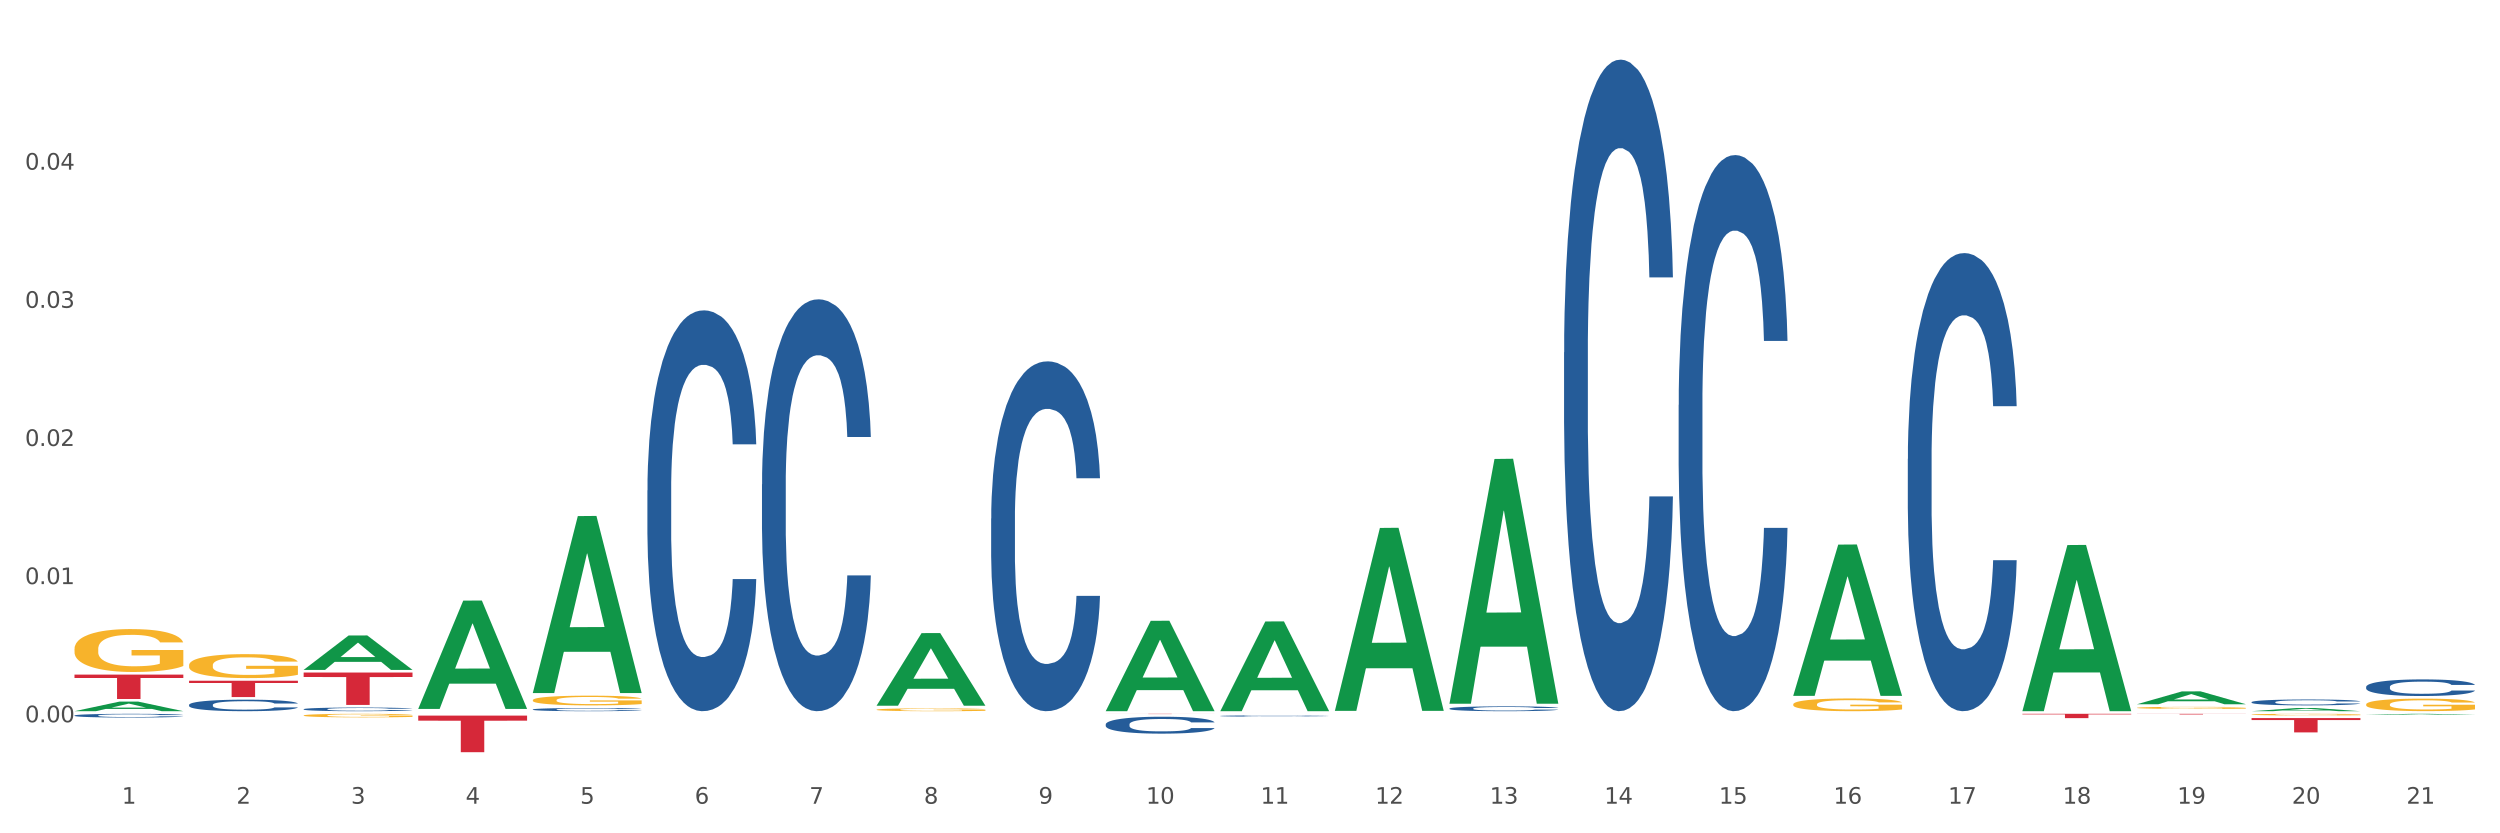 <?xml version="1.0" encoding="utf-8" standalone="no"?>
<!DOCTYPE svg PUBLIC "-//W3C//DTD SVG 1.1//EN"
  "http://www.w3.org/Graphics/SVG/1.1/DTD/svg11.dtd">
<svg xmlns:xlink="http://www.w3.org/1999/xlink" width="1080pt" height="360pt" viewBox="0 0 1080 360" xmlns="http://www.w3.org/2000/svg" version="1.1">
 <rect x="0" y="0" width="1080" height="360" fill="#333333" stroke="none"/>
 <defs>
  <style type="text/css">*{stroke-linejoin: round; stroke-linecap: butt}</style>
 </defs>
 <g id="figure_1">
  <g id="patch_1">
   <path d="M 0 360 
L 1080 360 
L 1080 0 
L 0 0 
z
" style="fill: #ffffff; stroke: #ffffff; stroke-linejoin: miter"/>
  </g>
  <g id="axes_1">
   <g id="matplotlib.axis_1">
    <g id="xtick_1">
     <g id="text_1">
      <!-- 1 -->
      <g style="fill: #4d4d4d" transform="translate(52.633 347.204) scale(0.096 -0.096)">
       <defs>
        <path id="DejaVuSans-31" d="M 794 531 
L 1825 531 
L 1825 4091 
L 703 3866 
L 703 4441 
L 1819 4666 
L 2450 4666 
L 2450 531 
L 3481 531 
L 3481 0 
L 794 0 
L 794 531 
z
" transform="scale(0.016)"/>
       </defs>
       <use xlink:href="#DejaVuSans-31"/>
      </g>
     </g>
    </g>
    <g id="xtick_2">
     <g id="text_2">
      <!-- 2 -->
      <g style="fill: #4d4d4d" transform="translate(102.133 347.204) scale(0.096 -0.096)">
       <defs>
        <path id="DejaVuSans-32" d="M 1228 531 
L 3431 531 
L 3431 0 
L 469 0 
L 469 531 
Q 828 903 1448 1529 
Q 2069 2156 2228 2338 
Q 2531 2678 2651 2914 
Q 2772 3150 2772 3378 
Q 2772 3750 2511 3984 
Q 2250 4219 1831 4219 
Q 1534 4219 1204 4116 
Q 875 4013 500 3803 
L 500 4441 
Q 881 4594 1212 4672 
Q 1544 4750 1819 4750 
Q 2544 4750 2975 4387 
Q 3406 4025 3406 3419 
Q 3406 3131 3298 2873 
Q 3191 2616 2906 2266 
Q 2828 2175 2409 1742 
Q 1991 1309 1228 531 
z
" transform="scale(0.016)"/>
       </defs>
       <use xlink:href="#DejaVuSans-32"/>
      </g>
     </g>
    </g>
    <g id="xtick_3">
     <g id="text_3">
      <!-- 3 -->
      <g style="fill: #4d4d4d" transform="translate(151.633 347.204) scale(0.096 -0.096)">
       <defs>
        <path id="DejaVuSans-33" d="M 2597 2516 
Q 3050 2419 3304 2112 
Q 3559 1806 3559 1356 
Q 3559 666 3084 287 
Q 2609 -91 1734 -91 
Q 1441 -91 1130 -33 
Q 819 25 488 141 
L 488 750 
Q 750 597 1062 519 
Q 1375 441 1716 441 
Q 2309 441 2620 675 
Q 2931 909 2931 1356 
Q 2931 1769 2642 2001 
Q 2353 2234 1838 2234 
L 1294 2234 
L 1294 2753 
L 1863 2753 
Q 2328 2753 2575 2939 
Q 2822 3125 2822 3475 
Q 2822 3834 2567 4026 
Q 2313 4219 1838 4219 
Q 1578 4219 1281 4162 
Q 984 4106 628 3988 
L 628 4550 
Q 988 4650 1302 4700 
Q 1616 4750 1894 4750 
Q 2613 4750 3031 4423 
Q 3450 4097 3450 3541 
Q 3450 3153 3228 2886 
Q 3006 2619 2597 2516 
z
" transform="scale(0.016)"/>
       </defs>
       <use xlink:href="#DejaVuSans-33"/>
      </g>
     </g>
    </g>
    <g id="xtick_4">
     <g id="text_4">
      <!-- 4 -->
      <g style="fill: #4d4d4d" transform="translate(201.133 347.204) scale(0.096 -0.096)">
       <defs>
        <path id="DejaVuSans-34" d="M 2419 4116 
L 825 1625 
L 2419 1625 
L 2419 4116 
z
M 2253 4666 
L 3047 4666 
L 3047 1625 
L 3713 1625 
L 3713 1100 
L 3047 1100 
L 3047 0 
L 2419 0 
L 2419 1100 
L 313 1100 
L 313 1709 
L 2253 4666 
z
" transform="scale(0.016)"/>
       </defs>
       <use xlink:href="#DejaVuSans-34"/>
      </g>
     </g>
    </g>
    <g id="xtick_5">
     <g id="text_5">
      <!-- 5 -->
      <g style="fill: #4d4d4d" transform="translate(250.633 347.204) scale(0.096 -0.096)">
       <defs>
        <path id="DejaVuSans-35" d="M 691 4666 
L 3169 4666 
L 3169 4134 
L 1269 4134 
L 1269 2991 
Q 1406 3038 1543 3061 
Q 1681 3084 1819 3084 
Q 2600 3084 3056 2656 
Q 3513 2228 3513 1497 
Q 3513 744 3044 326 
Q 2575 -91 1722 -91 
Q 1428 -91 1123 -41 
Q 819 9 494 109 
L 494 744 
Q 775 591 1075 516 
Q 1375 441 1709 441 
Q 2250 441 2565 725 
Q 2881 1009 2881 1497 
Q 2881 1984 2565 2268 
Q 2250 2553 1709 2553 
Q 1456 2553 1204 2497 
Q 953 2441 691 2322 
L 691 4666 
z
" transform="scale(0.016)"/>
       </defs>
       <use xlink:href="#DejaVuSans-35"/>
      </g>
     </g>
    </g>
    <g id="xtick_6">
     <g id="text_6">
      <!-- 6 -->
      <g style="fill: #4d4d4d" transform="translate(300.134 347.204) scale(0.096 -0.096)">
       <defs>
        <path id="DejaVuSans-36" d="M 2113 2584 
Q 1688 2584 1439 2293 
Q 1191 2003 1191 1497 
Q 1191 994 1439 701 
Q 1688 409 2113 409 
Q 2538 409 2786 701 
Q 3034 994 3034 1497 
Q 3034 2003 2786 2293 
Q 2538 2584 2113 2584 
z
M 3366 4563 
L 3366 3988 
Q 3128 4100 2886 4159 
Q 2644 4219 2406 4219 
Q 1781 4219 1451 3797 
Q 1122 3375 1075 2522 
Q 1259 2794 1537 2939 
Q 1816 3084 2150 3084 
Q 2853 3084 3261 2657 
Q 3669 2231 3669 1497 
Q 3669 778 3244 343 
Q 2819 -91 2113 -91 
Q 1303 -91 875 529 
Q 447 1150 447 2328 
Q 447 3434 972 4092 
Q 1497 4750 2381 4750 
Q 2619 4750 2861 4703 
Q 3103 4656 3366 4563 
z
" transform="scale(0.016)"/>
       </defs>
       <use xlink:href="#DejaVuSans-36"/>
      </g>
     </g>
    </g>
    <g id="xtick_7">
     <g id="text_7">
      <!-- 7 -->
      <g style="fill: #4d4d4d" transform="translate(349.634 347.204) scale(0.096 -0.096)">
       <defs>
        <path id="DejaVuSans-37" d="M 525 4666 
L 3525 4666 
L 3525 4397 
L 1831 0 
L 1172 0 
L 2766 4134 
L 525 4134 
L 525 4666 
z
" transform="scale(0.016)"/>
       </defs>
       <use xlink:href="#DejaVuSans-37"/>
      </g>
     </g>
    </g>
    <g id="xtick_8">
     <g id="text_8">
      <!-- 8 -->
      <g style="fill: #4d4d4d" transform="translate(399.134 347.204) scale(0.096 -0.096)">
       <defs>
        <path id="DejaVuSans-38" d="M 2034 2216 
Q 1584 2216 1326 1975 
Q 1069 1734 1069 1313 
Q 1069 891 1326 650 
Q 1584 409 2034 409 
Q 2484 409 2743 651 
Q 3003 894 3003 1313 
Q 3003 1734 2745 1975 
Q 2488 2216 2034 2216 
z
M 1403 2484 
Q 997 2584 770 2862 
Q 544 3141 544 3541 
Q 544 4100 942 4425 
Q 1341 4750 2034 4750 
Q 2731 4750 3128 4425 
Q 3525 4100 3525 3541 
Q 3525 3141 3298 2862 
Q 3072 2584 2669 2484 
Q 3125 2378 3379 2068 
Q 3634 1759 3634 1313 
Q 3634 634 3220 271 
Q 2806 -91 2034 -91 
Q 1263 -91 848 271 
Q 434 634 434 1313 
Q 434 1759 690 2068 
Q 947 2378 1403 2484 
z
M 1172 3481 
Q 1172 3119 1398 2916 
Q 1625 2713 2034 2713 
Q 2441 2713 2670 2916 
Q 2900 3119 2900 3481 
Q 2900 3844 2670 4047 
Q 2441 4250 2034 4250 
Q 1625 4250 1398 4047 
Q 1172 3844 1172 3481 
z
" transform="scale(0.016)"/>
       </defs>
       <use xlink:href="#DejaVuSans-38"/>
      </g>
     </g>
    </g>
    <g id="xtick_9">
     <g id="text_9">
      <!-- 9 -->
      <g style="fill: #4d4d4d" transform="translate(448.634 347.204) scale(0.096 -0.096)">
       <defs>
        <path id="DejaVuSans-39" d="M 703 97 
L 703 672 
Q 941 559 1184 500 
Q 1428 441 1663 441 
Q 2288 441 2617 861 
Q 2947 1281 2994 2138 
Q 2813 1869 2534 1725 
Q 2256 1581 1919 1581 
Q 1219 1581 811 2004 
Q 403 2428 403 3163 
Q 403 3881 828 4315 
Q 1253 4750 1959 4750 
Q 2769 4750 3195 4129 
Q 3622 3509 3622 2328 
Q 3622 1225 3098 567 
Q 2575 -91 1691 -91 
Q 1453 -91 1209 -44 
Q 966 3 703 97 
z
M 1959 2075 
Q 2384 2075 2632 2365 
Q 2881 2656 2881 3163 
Q 2881 3666 2632 3958 
Q 2384 4250 1959 4250 
Q 1534 4250 1286 3958 
Q 1038 3666 1038 3163 
Q 1038 2656 1286 2365 
Q 1534 2075 1959 2075 
z
" transform="scale(0.016)"/>
       </defs>
       <use xlink:href="#DejaVuSans-39"/>
      </g>
     </g>
    </g>
    <g id="xtick_10">
     <g id="text_10">
      <!-- 10 -->
      <g style="fill: #4d4d4d" transform="translate(495.079 347.204) scale(0.096 -0.096)">
       <defs>
        <path id="DejaVuSans-30" d="M 2034 4250 
Q 1547 4250 1301 3770 
Q 1056 3291 1056 2328 
Q 1056 1369 1301 889 
Q 1547 409 2034 409 
Q 2525 409 2770 889 
Q 3016 1369 3016 2328 
Q 3016 3291 2770 3770 
Q 2525 4250 2034 4250 
z
M 2034 4750 
Q 2819 4750 3233 4129 
Q 3647 3509 3647 2328 
Q 3647 1150 3233 529 
Q 2819 -91 2034 -91 
Q 1250 -91 836 529 
Q 422 1150 422 2328 
Q 422 3509 836 4129 
Q 1250 4750 2034 4750 
z
" transform="scale(0.016)"/>
       </defs>
       <use xlink:href="#DejaVuSans-31"/>
       <use xlink:href="#DejaVuSans-30" transform="translate(63.623 0)"/>
      </g>
     </g>
    </g>
    <g id="xtick_11">
     <g id="text_11">
      <!-- 11 -->
      <g style="fill: #4d4d4d" transform="translate(544.58 347.204) scale(0.096 -0.096)">
       <use xlink:href="#DejaVuSans-31"/>
       <use xlink:href="#DejaVuSans-31" transform="translate(63.623 0)"/>
      </g>
     </g>
    </g>
    <g id="xtick_12">
     <g id="text_12">
      <!-- 12 -->
      <g style="fill: #4d4d4d" transform="translate(594.08 347.204) scale(0.096 -0.096)">
       <use xlink:href="#DejaVuSans-31"/>
       <use xlink:href="#DejaVuSans-32" transform="translate(63.623 0)"/>
      </g>
     </g>
    </g>
    <g id="xtick_13">
     <g id="text_13">
      <!-- 13 -->
      <g style="fill: #4d4d4d" transform="translate(643.58 347.204) scale(0.096 -0.096)">
       <use xlink:href="#DejaVuSans-31"/>
       <use xlink:href="#DejaVuSans-33" transform="translate(63.623 0)"/>
      </g>
     </g>
    </g>
    <g id="xtick_14">
     <g id="text_14">
      <!-- 14 -->
      <g style="fill: #4d4d4d" transform="translate(693.08 347.204) scale(0.096 -0.096)">
       <use xlink:href="#DejaVuSans-31"/>
       <use xlink:href="#DejaVuSans-34" transform="translate(63.623 0)"/>
      </g>
     </g>
    </g>
    <g id="xtick_15">
     <g id="text_15">
      <!-- 15 -->
      <g style="fill: #4d4d4d" transform="translate(742.58 347.204) scale(0.096 -0.096)">
       <use xlink:href="#DejaVuSans-31"/>
       <use xlink:href="#DejaVuSans-35" transform="translate(63.623 0)"/>
      </g>
     </g>
    </g>
    <g id="xtick_16">
     <g id="text_16">
      <!-- 16 -->
      <g style="fill: #4d4d4d" transform="translate(792.08 347.204) scale(0.096 -0.096)">
       <use xlink:href="#DejaVuSans-31"/>
       <use xlink:href="#DejaVuSans-36" transform="translate(63.623 0)"/>
      </g>
     </g>
    </g>
    <g id="xtick_17">
     <g id="text_17">
      <!-- 17 -->
      <g style="fill: #4d4d4d" transform="translate(841.58 347.204) scale(0.096 -0.096)">
       <use xlink:href="#DejaVuSans-31"/>
       <use xlink:href="#DejaVuSans-37" transform="translate(63.623 0)"/>
      </g>
     </g>
    </g>
    <g id="xtick_18">
     <g id="text_18">
      <!-- 18 -->
      <g style="fill: #4d4d4d" transform="translate(891.08 347.204) scale(0.096 -0.096)">
       <use xlink:href="#DejaVuSans-31"/>
       <use xlink:href="#DejaVuSans-38" transform="translate(63.623 0)"/>
      </g>
     </g>
    </g>
    <g id="xtick_19">
     <g id="text_19">
      <!-- 19 -->
      <g style="fill: #4d4d4d" transform="translate(940.58 347.204) scale(0.096 -0.096)">
       <use xlink:href="#DejaVuSans-31"/>
       <use xlink:href="#DejaVuSans-39" transform="translate(63.623 0)"/>
      </g>
     </g>
    </g>
    <g id="xtick_20">
     <g id="text_20">
      <!-- 20 -->
      <g style="fill: #4d4d4d" transform="translate(990.08 347.204) scale(0.096 -0.096)">
       <use xlink:href="#DejaVuSans-32"/>
       <use xlink:href="#DejaVuSans-30" transform="translate(63.623 0)"/>
      </g>
     </g>
    </g>
    <g id="xtick_21">
     <g id="text_21">
      <!-- 21 -->
      <g style="fill: #4d4d4d" transform="translate(1039.58 347.204) scale(0.096 -0.096)">
       <use xlink:href="#DejaVuSans-32"/>
       <use xlink:href="#DejaVuSans-31" transform="translate(63.623 0)"/>
      </g>
     </g>
    </g>
    <g id="xtick_22"/>
    <g id="xtick_23"/>
    <g id="xtick_24"/>
    <g id="xtick_25"/>
    <g id="xtick_26"/>
    <g id="xtick_27"/>
    <g id="xtick_28"/>
    <g id="xtick_29"/>
    <g id="xtick_30"/>
    <g id="xtick_31"/>
    <g id="xtick_32"/>
    <g id="xtick_33"/>
    <g id="xtick_34"/>
    <g id="xtick_35"/>
    <g id="xtick_36"/>
    <g id="xtick_37"/>
    <g id="xtick_38"/>
    <g id="xtick_39"/>
    <g id="xtick_40"/>
    <g id="xtick_41"/>
   </g>
   <g id="matplotlib.axis_2">
    <g id="ytick_1">
     <g id="text_22">
      <!-- 0.00 -->
      <g style="fill: #4d4d4d" transform="translate(10.8 312.017) scale(0.096 -0.096)">
       <defs>
        <path id="DejaVuSans-2e" d="M 684 794 
L 1344 794 
L 1344 0 
L 684 0 
L 684 794 
z
" transform="scale(0.016)"/>
       </defs>
       <use xlink:href="#DejaVuSans-30"/>
       <use xlink:href="#DejaVuSans-2e" transform="translate(63.623 0)"/>
       <use xlink:href="#DejaVuSans-30" transform="translate(95.41 0)"/>
       <use xlink:href="#DejaVuSans-30" transform="translate(159.033 0)"/>
      </g>
     </g>
    </g>
    <g id="ytick_2">
     <g id="text_23">
      <!-- 0.01 -->
      <g style="fill: #4d4d4d" transform="translate(10.8 252.337) scale(0.096 -0.096)">
       <use xlink:href="#DejaVuSans-30"/>
       <use xlink:href="#DejaVuSans-2e" transform="translate(63.623 0)"/>
       <use xlink:href="#DejaVuSans-30" transform="translate(95.41 0)"/>
       <use xlink:href="#DejaVuSans-31" transform="translate(159.033 0)"/>
      </g>
     </g>
    </g>
    <g id="ytick_3">
     <g id="text_24">
      <!-- 0.02 -->
      <g style="fill: #4d4d4d" transform="translate(10.8 192.656) scale(0.096 -0.096)">
       <use xlink:href="#DejaVuSans-30"/>
       <use xlink:href="#DejaVuSans-2e" transform="translate(63.623 0)"/>
       <use xlink:href="#DejaVuSans-30" transform="translate(95.41 0)"/>
       <use xlink:href="#DejaVuSans-32" transform="translate(159.033 0)"/>
      </g>
     </g>
    </g>
    <g id="ytick_4">
     <g id="text_25">
      <!-- 0.03 -->
      <g style="fill: #4d4d4d" transform="translate(10.8 132.975) scale(0.096 -0.096)">
       <use xlink:href="#DejaVuSans-30"/>
       <use xlink:href="#DejaVuSans-2e" transform="translate(63.623 0)"/>
       <use xlink:href="#DejaVuSans-30" transform="translate(95.41 0)"/>
       <use xlink:href="#DejaVuSans-33" transform="translate(159.033 0)"/>
      </g>
     </g>
    </g>
    <g id="ytick_5">
     <g id="text_26">
      <!-- 0.04 -->
      <g style="fill: #4d4d4d" transform="translate(10.8 73.295) scale(0.096 -0.096)">
       <use xlink:href="#DejaVuSans-30"/>
       <use xlink:href="#DejaVuSans-2e" transform="translate(63.623 0)"/>
       <use xlink:href="#DejaVuSans-30" transform="translate(95.41 0)"/>
       <use xlink:href="#DejaVuSans-34" transform="translate(159.033 0)"/>
      </g>
     </g>
    </g>
    <g id="ytick_6"/>
    <g id="ytick_7"/>
    <g id="ytick_8"/>
    <g id="ytick_9"/>
    <g id="ytick_10"/>
   </g>
   <g id="PolyCollection_1">
    <path d="M 32.175 307.232 
L 32.223 307.228 
L 51.615 303.09 
L 59.663 303.086 
L 79.2 307.239 
L 69.892 307.239 
L 65.674 306.272 
L 45.652 306.272 
L 45.507 306.288 
L 41.435 307.239 
L 32.175 307.239 
L 32.175 307.232 
L 48.173 305.695 
L 63.153 305.691 
L 55.736 303.972 
L 55.639 303.964 
L 55.542 303.976 
L 48.125 305.691 
L 48.173 305.695 
L 32.175 307.232 
z
" clip-path="url(#p1b59165271)" style="fill: #109648"/>
    <path d="M 725.175 174.936 
L 725.231 174.716 
L 725.231 168.573 
L 725.397 160.235 
L 726.009 144.876 
L 726.787 133.248 
L 728.121 119.644 
L 728.844 113.94 
L 729.789 107.577 
L 731.734 97.265 
L 733.957 88.488 
L 735.514 83.661 
L 736.681 80.589 
L 739.294 75.104 
L 740.794 72.691 
L 742.351 70.716 
L 743.685 69.4 
L 745.908 67.864 
L 747.687 67.205 
L 749.744 66.986 
L 751.467 67.205 
L 753.746 68.083 
L 757.081 70.716 
L 758.359 72.252 
L 760.082 74.885 
L 761.861 78.395 
L 763.306 81.906 
L 764.974 86.952 
L 766.697 93.535 
L 768.365 101.872 
L 769.532 109.552 
L 770.477 117.67 
L 771.311 127.543 
L 771.922 138.294 
L 772.2 147.29 
L 762.028 147.29 
L 761.75 139.172 
L 761.194 130.395 
L 760.638 124.471 
L 760.027 119.644 
L 759.082 114.159 
L 758.248 110.649 
L 756.859 106.48 
L 755.58 103.847 
L 754.524 102.311 
L 753.245 100.995 
L 750.522 99.678 
L 748.576 99.678 
L 747.353 100.117 
L 745.853 101.214 
L 744.574 102.75 
L 743.073 105.383 
L 741.906 108.235 
L 740.739 111.965 
L 740.072 114.598 
L 739.071 119.425 
L 738.404 123.374 
L 737.515 130.176 
L 737.015 135.003 
L 736.125 147.509 
L 735.736 156.725 
L 735.569 163.087 
L 735.458 170.109 
L 735.458 204.336 
L 735.792 219.695 
L 736.07 226.277 
L 736.514 233.737 
L 737.348 243.391 
L 738.571 252.826 
L 739.849 259.628 
L 740.906 263.796 
L 741.906 266.868 
L 742.907 269.282 
L 744.13 271.476 
L 745.13 272.792 
L 746.631 274.109 
L 748.41 274.767 
L 749.799 274.767 
L 752.634 273.67 
L 753.913 272.573 
L 755.135 271.037 
L 756.469 268.623 
L 757.526 265.99 
L 758.137 264.016 
L 759.138 259.847 
L 759.916 255.459 
L 760.583 250.412 
L 761.027 246.024 
L 761.528 239.442 
L 761.917 231.982 
L 762.028 228.033 
L 772.2 228.033 
L 771.978 235.931 
L 771.589 243.611 
L 770.81 253.923 
L 770.199 259.847 
L 769.254 267.088 
L 768.253 273.231 
L 766.864 280.033 
L 765.585 285.079 
L 764.251 289.467 
L 762.806 293.417 
L 760.194 298.902 
L 759.249 300.438 
L 757.248 303.071 
L 755.691 304.607 
L 753.412 306.142 
L 751.078 307.02 
L 748.632 307.239 
L 746.464 306.801 
L 744.074 305.484 
L 742.573 304.168 
L 740.906 302.193 
L 738.96 299.121 
L 737.126 295.391 
L 735.403 291.003 
L 733.791 285.957 
L 732.29 280.252 
L 730.344 270.817 
L 728.899 261.602 
L 727.843 253.045 
L 727.12 245.805 
L 726.398 236.59 
L 726.009 230.227 
L 725.397 214.868 
L 725.175 200.606 
L 725.175 174.936 
z
" clip-path="url(#p1b59165271)" style="fill: #255c99"/>
    <path d="M 675.675 152.233 
L 675.731 151.976 
L 675.731 144.778 
L 675.897 135.01 
L 676.509 117.016 
L 677.287 103.391 
L 678.621 87.454 
L 679.344 80.77 
L 680.289 73.315 
L 682.234 61.234 
L 684.457 50.951 
L 686.014 45.296 
L 687.181 41.697 
L 689.794 35.271 
L 691.294 32.443 
L 692.851 30.13 
L 694.185 28.587 
L 696.408 26.788 
L 698.187 26.017 
L 700.244 25.759 
L 701.967 26.017 
L 704.246 27.045 
L 707.581 30.13 
L 708.859 31.929 
L 710.582 35.014 
L 712.361 39.127 
L 713.806 43.24 
L 715.474 49.152 
L 717.197 56.864 
L 718.865 66.632 
L 720.032 75.629 
L 720.977 85.14 
L 721.811 96.708 
L 722.422 109.304 
L 722.7 119.843 
L 712.528 119.843 
L 712.25 110.332 
L 711.694 100.05 
L 711.138 93.109 
L 710.527 87.454 
L 709.582 81.027 
L 708.748 76.914 
L 707.359 72.03 
L 706.08 68.945 
L 705.024 67.146 
L 703.745 65.604 
L 701.022 64.061 
L 699.076 64.061 
L 697.853 64.575 
L 696.353 65.861 
L 695.074 67.66 
L 693.573 70.745 
L 692.406 74.087 
L 691.239 78.457 
L 690.572 81.541 
L 689.571 87.197 
L 688.904 91.824 
L 688.015 99.793 
L 687.515 105.448 
L 686.625 120.1 
L 686.236 130.897 
L 686.069 138.351 
L 685.958 146.577 
L 685.958 186.679 
L 686.292 204.673 
L 686.57 212.385 
L 687.014 221.125 
L 687.848 232.435 
L 689.071 243.489 
L 690.349 251.458 
L 691.406 256.342 
L 692.406 259.941 
L 693.407 262.768 
L 694.63 265.339 
L 695.63 266.881 
L 697.131 268.424 
L 698.91 269.195 
L 700.299 269.195 
L 703.134 267.909 
L 704.413 266.624 
L 705.635 264.825 
L 706.969 261.997 
L 708.026 258.912 
L 708.637 256.599 
L 709.638 251.715 
L 710.416 246.573 
L 711.083 240.661 
L 711.527 235.52 
L 712.028 227.808 
L 712.417 219.068 
L 712.528 214.441 
L 722.7 214.441 
L 722.478 223.695 
L 722.089 232.692 
L 721.31 244.774 
L 720.699 251.715 
L 719.754 260.198 
L 718.753 267.395 
L 717.364 275.364 
L 716.085 281.276 
L 714.751 286.418 
L 713.306 291.045 
L 710.694 297.471 
L 709.749 299.271 
L 707.748 302.355 
L 706.191 304.155 
L 703.912 305.954 
L 701.578 306.982 
L 699.132 307.239 
L 696.964 306.725 
L 694.574 305.183 
L 693.073 303.641 
L 691.406 301.327 
L 689.46 297.728 
L 687.626 293.358 
L 685.903 288.217 
L 684.291 282.305 
L 682.79 275.621 
L 680.844 264.568 
L 679.399 253.771 
L 678.343 243.746 
L 677.62 235.263 
L 676.898 224.466 
L 676.509 217.012 
L 675.897 199.017 
L 675.675 182.309 
L 675.675 152.233 
z
" clip-path="url(#p1b59165271)" style="fill: #255c99"/>
    <path d="M 626.175 306.084 
L 626.231 306.082 
L 626.231 306.029 
L 626.397 305.956 
L 627.009 305.822 
L 627.787 305.72 
L 629.121 305.601 
L 629.844 305.551 
L 630.789 305.496 
L 632.734 305.406 
L 634.957 305.329 
L 636.514 305.287 
L 637.681 305.26 
L 640.294 305.212 
L 641.794 305.191 
L 643.351 305.174 
L 644.685 305.162 
L 646.908 305.149 
L 648.687 305.143 
L 650.744 305.141 
L 652.467 305.143 
L 654.746 305.151 
L 658.081 305.174 
L 659.359 305.187 
L 661.082 305.21 
L 662.861 305.241 
L 664.306 305.272 
L 665.974 305.316 
L 667.697 305.373 
L 669.365 305.446 
L 670.532 305.513 
L 671.477 305.584 
L 672.311 305.67 
L 672.922 305.764 
L 673.2 305.843 
L 663.028 305.843 
L 662.75 305.772 
L 662.194 305.695 
L 661.638 305.643 
L 661.027 305.601 
L 660.082 305.553 
L 659.248 305.523 
L 657.859 305.486 
L 656.58 305.463 
L 655.524 305.45 
L 654.245 305.438 
L 651.522 305.427 
L 649.576 305.427 
L 648.353 305.431 
L 646.853 305.44 
L 645.574 305.454 
L 644.073 305.477 
L 642.906 305.502 
L 641.739 305.534 
L 641.072 305.557 
L 640.071 305.599 
L 639.404 305.634 
L 638.515 305.693 
L 638.015 305.735 
L 637.125 305.845 
L 636.736 305.925 
L 636.569 305.981 
L 636.458 306.042 
L 636.458 306.341 
L 636.792 306.475 
L 637.07 306.532 
L 637.514 306.598 
L 638.348 306.682 
L 639.571 306.764 
L 640.849 306.824 
L 641.906 306.86 
L 642.906 306.887 
L 643.907 306.908 
L 645.13 306.927 
L 646.13 306.939 
L 647.631 306.95 
L 649.41 306.956 
L 650.799 306.956 
L 653.634 306.946 
L 654.913 306.937 
L 656.135 306.923 
L 657.469 306.902 
L 658.526 306.879 
L 659.137 306.862 
L 660.138 306.826 
L 660.916 306.787 
L 661.583 306.743 
L 662.027 306.705 
L 662.528 306.647 
L 662.917 306.582 
L 663.028 306.548 
L 673.2 306.548 
L 672.978 306.617 
L 672.589 306.684 
L 671.81 306.774 
L 671.199 306.826 
L 670.254 306.889 
L 669.253 306.942 
L 667.864 307.002 
L 666.585 307.046 
L 665.251 307.084 
L 663.806 307.119 
L 661.194 307.167 
L 660.249 307.18 
L 658.248 307.203 
L 656.691 307.216 
L 654.412 307.23 
L 652.078 307.238 
L 649.632 307.239 
L 647.464 307.236 
L 645.074 307.224 
L 643.573 307.213 
L 641.906 307.195 
L 639.96 307.169 
L 638.126 307.136 
L 636.403 307.098 
L 634.791 307.054 
L 633.29 307.004 
L 631.344 306.921 
L 629.899 306.841 
L 628.843 306.766 
L 628.12 306.703 
L 627.398 306.623 
L 627.009 306.567 
L 626.397 306.433 
L 626.175 306.308 
L 626.175 306.084 
z
" clip-path="url(#p1b59165271)" style="fill: #255c99"/>
    <path d="M 527.175 309.296 
L 527.231 309.296 
L 527.231 309.282 
L 527.397 309.263 
L 528.009 309.229 
L 528.787 309.203 
L 530.121 309.172 
L 530.844 309.159 
L 531.789 309.145 
L 533.734 309.122 
L 535.957 309.102 
L 537.514 309.091 
L 538.681 309.085 
L 541.294 309.072 
L 542.794 309.067 
L 544.351 309.062 
L 545.685 309.059 
L 547.908 309.056 
L 549.687 309.054 
L 551.744 309.054 
L 553.467 309.054 
L 555.746 309.056 
L 559.081 309.062 
L 560.359 309.066 
L 562.082 309.072 
L 563.861 309.08 
L 565.306 309.087 
L 566.974 309.099 
L 568.697 309.114 
L 570.365 309.132 
L 571.532 309.149 
L 572.477 309.168 
L 573.311 309.19 
L 573.922 309.214 
L 574.2 309.234 
L 564.028 309.234 
L 563.75 309.216 
L 563.194 309.196 
L 562.638 309.183 
L 562.027 309.172 
L 561.082 309.16 
L 560.248 309.152 
L 558.859 309.143 
L 557.58 309.137 
L 556.524 309.133 
L 555.245 309.13 
L 552.522 309.127 
L 550.576 309.127 
L 549.353 309.128 
L 547.853 309.131 
L 546.574 309.134 
L 545.073 309.14 
L 543.906 309.147 
L 542.739 309.155 
L 542.072 309.161 
L 541.071 309.172 
L 540.404 309.181 
L 539.515 309.196 
L 539.015 309.207 
L 538.125 309.235 
L 537.736 309.255 
L 537.569 309.27 
L 537.458 309.285 
L 537.458 309.362 
L 537.792 309.397 
L 538.07 309.411 
L 538.514 309.428 
L 539.348 309.45 
L 540.571 309.471 
L 541.849 309.486 
L 542.906 309.496 
L 543.906 309.502 
L 544.907 309.508 
L 546.13 309.513 
L 547.13 309.516 
L 548.631 309.519 
L 550.41 309.52 
L 551.799 309.52 
L 554.634 309.518 
L 555.913 309.515 
L 557.135 309.512 
L 558.469 309.506 
L 559.526 309.501 
L 560.137 309.496 
L 561.138 309.487 
L 561.916 309.477 
L 562.583 309.466 
L 563.027 309.456 
L 563.528 309.441 
L 563.917 309.424 
L 564.028 309.415 
L 574.2 309.415 
L 573.978 309.433 
L 573.589 309.45 
L 572.81 309.473 
L 572.199 309.487 
L 571.254 309.503 
L 570.253 309.517 
L 568.864 309.532 
L 567.585 309.543 
L 566.251 309.553 
L 564.806 309.562 
L 562.194 309.574 
L 561.249 309.578 
L 559.248 309.584 
L 557.691 309.587 
L 555.412 309.591 
L 553.078 309.593 
L 550.632 309.593 
L 548.464 309.592 
L 546.074 309.589 
L 544.573 309.586 
L 542.906 309.582 
L 540.96 309.575 
L 539.126 309.566 
L 537.403 309.557 
L 535.791 309.545 
L 534.29 309.533 
L 532.344 309.511 
L 530.899 309.491 
L 529.843 309.471 
L 529.12 309.455 
L 528.398 309.435 
L 528.009 309.42 
L 527.397 309.386 
L 527.175 309.354 
L 527.175 309.296 
z
" clip-path="url(#p1b59165271)" style="fill: #255c99"/>
    <path d="M 477.675 312.905 
L 477.731 312.898 
L 477.731 312.711 
L 477.897 312.457 
L 478.509 311.989 
L 479.287 311.635 
L 480.621 311.22 
L 481.344 311.046 
L 482.289 310.852 
L 484.234 310.538 
L 486.457 310.271 
L 488.014 310.124 
L 489.181 310.03 
L 491.794 309.863 
L 493.294 309.789 
L 494.851 309.729 
L 496.185 309.689 
L 498.408 309.642 
L 500.187 309.622 
L 502.244 309.616 
L 503.967 309.622 
L 506.246 309.649 
L 509.581 309.729 
L 510.859 309.776 
L 512.582 309.856 
L 514.361 309.963 
L 515.806 310.07 
L 517.474 310.224 
L 519.197 310.425 
L 520.865 310.679 
L 522.032 310.913 
L 522.977 311.16 
L 523.811 311.461 
L 524.422 311.788 
L 524.7 312.062 
L 514.528 312.062 
L 514.25 311.815 
L 513.694 311.548 
L 513.138 311.367 
L 512.527 311.22 
L 511.582 311.053 
L 510.748 310.946 
L 509.359 310.819 
L 508.08 310.739 
L 507.024 310.692 
L 505.745 310.652 
L 503.022 310.612 
L 501.076 310.612 
L 499.853 310.625 
L 498.353 310.659 
L 497.074 310.705 
L 495.573 310.786 
L 494.406 310.872 
L 493.239 310.986 
L 492.572 311.066 
L 491.571 311.213 
L 490.904 311.334 
L 490.015 311.541 
L 489.515 311.688 
L 488.625 312.069 
L 488.236 312.35 
L 488.069 312.544 
L 487.958 312.758 
L 487.958 313.801 
L 488.292 314.269 
L 488.57 314.469 
L 489.014 314.697 
L 489.848 314.991 
L 491.071 315.278 
L 492.349 315.486 
L 493.406 315.613 
L 494.406 315.706 
L 495.407 315.78 
L 496.63 315.847 
L 497.63 315.887 
L 499.131 315.927 
L 500.91 315.947 
L 502.299 315.947 
L 505.134 315.913 
L 506.413 315.88 
L 507.635 315.833 
L 508.969 315.76 
L 510.026 315.679 
L 510.637 315.619 
L 511.637 315.492 
L 512.416 315.358 
L 513.083 315.205 
L 513.527 315.071 
L 514.028 314.87 
L 514.417 314.643 
L 514.528 314.523 
L 524.7 314.523 
L 524.478 314.763 
L 524.089 314.997 
L 523.31 315.312 
L 522.699 315.492 
L 521.754 315.713 
L 520.753 315.9 
L 519.364 316.107 
L 518.085 316.261 
L 516.751 316.395 
L 515.306 316.515 
L 512.694 316.682 
L 511.749 316.729 
L 509.748 316.809 
L 508.191 316.856 
L 505.912 316.903 
L 503.578 316.93 
L 501.132 316.936 
L 498.964 316.923 
L 496.574 316.883 
L 495.073 316.843 
L 493.406 316.783 
L 491.46 316.689 
L 489.626 316.575 
L 487.903 316.442 
L 486.291 316.288 
L 484.79 316.114 
L 482.844 315.826 
L 481.399 315.546 
L 480.343 315.285 
L 479.62 315.064 
L 478.898 314.784 
L 478.509 314.59 
L 477.897 314.122 
L 477.675 313.687 
L 477.675 312.905 
z
" clip-path="url(#p1b59165271)" style="fill: #255c99"/>
    <path d="M 428.175 224.012 
L 428.231 223.874 
L 428.231 220.009 
L 428.397 214.764 
L 429.009 205.102 
L 429.787 197.787 
L 431.121 189.23 
L 431.844 185.641 
L 432.789 181.639 
L 434.734 175.152 
L 436.957 169.631 
L 438.514 166.594 
L 439.681 164.662 
L 442.294 161.211 
L 443.794 159.693 
L 445.351 158.451 
L 446.685 157.623 
L 448.908 156.656 
L 450.687 156.242 
L 452.744 156.104 
L 454.467 156.242 
L 456.746 156.794 
L 460.081 158.451 
L 461.359 159.417 
L 463.082 161.073 
L 464.861 163.282 
L 466.306 165.49 
L 467.974 168.664 
L 469.697 172.805 
L 471.365 178.05 
L 472.532 182.881 
L 473.477 187.988 
L 474.311 194.199 
L 474.922 200.962 
L 475.2 206.621 
L 465.028 206.621 
L 464.75 201.514 
L 464.194 195.993 
L 463.638 192.266 
L 463.027 189.23 
L 462.082 185.779 
L 461.248 183.571 
L 459.859 180.948 
L 458.58 179.292 
L 457.524 178.326 
L 456.245 177.498 
L 453.522 176.67 
L 451.576 176.67 
L 450.353 176.946 
L 448.853 177.636 
L 447.574 178.602 
L 446.073 180.258 
L 444.906 182.053 
L 443.739 184.399 
L 443.072 186.055 
L 442.071 189.092 
L 441.404 191.576 
L 440.515 195.855 
L 440.015 198.891 
L 439.125 206.759 
L 438.736 212.556 
L 438.569 216.558 
L 438.458 220.975 
L 438.458 242.507 
L 438.792 252.168 
L 439.07 256.309 
L 439.514 261.002 
L 440.348 267.075 
L 441.571 273.01 
L 442.849 277.288 
L 443.906 279.911 
L 444.906 281.843 
L 445.907 283.361 
L 447.13 284.742 
L 448.13 285.57 
L 449.631 286.398 
L 451.41 286.812 
L 452.799 286.812 
L 455.634 286.122 
L 456.913 285.432 
L 458.135 284.466 
L 459.469 282.947 
L 460.526 281.291 
L 461.137 280.049 
L 462.137 277.427 
L 462.916 274.666 
L 463.583 271.492 
L 464.027 268.731 
L 464.528 264.59 
L 464.917 259.898 
L 465.028 257.413 
L 475.2 257.413 
L 474.978 262.382 
L 474.589 267.213 
L 473.81 273.7 
L 473.199 277.427 
L 472.254 281.981 
L 471.253 285.846 
L 469.864 290.125 
L 468.585 293.299 
L 467.251 296.06 
L 465.806 298.544 
L 463.194 301.995 
L 462.249 302.961 
L 460.248 304.617 
L 458.691 305.583 
L 456.412 306.549 
L 454.078 307.101 
L 451.632 307.239 
L 449.464 306.963 
L 447.074 306.135 
L 445.573 305.307 
L 443.906 304.065 
L 441.96 302.133 
L 440.126 299.786 
L 438.403 297.026 
L 436.791 293.851 
L 435.29 290.263 
L 433.344 284.328 
L 431.899 278.531 
L 430.843 273.148 
L 430.12 268.593 
L 429.398 262.796 
L 429.009 258.793 
L 428.397 249.132 
L 428.175 240.16 
L 428.175 224.012 
z
" clip-path="url(#p1b59165271)" style="fill: #255c99"/>
    <path d="M 131.175 309.079 
L 131.231 309.078 
L 131.231 309.027 
L 131.342 308.984 
L 131.897 308.879 
L 132.73 308.792 
L 133.34 308.745 
L 133.951 308.708 
L 134.673 308.67 
L 135.561 308.631 
L 137.171 308.573 
L 138.17 308.544 
L 139.392 308.513 
L 141.613 308.468 
L 143.223 308.443 
L 144.888 308.422 
L 147.609 308.397 
L 149.385 308.385 
L 151.273 308.377 
L 153.549 308.371 
L 155.27 308.37 
L 159.046 308.374 
L 162.266 308.387 
L 163.82 308.397 
L 165.819 308.413 
L 166.874 308.425 
L 168.595 308.447 
L 170.372 308.476 
L 171.593 308.502 
L 173.425 308.549 
L 174.813 308.597 
L 176.09 308.656 
L 176.756 308.696 
L 177.256 308.734 
L 177.7 308.778 
L 178.144 308.846 
L 168.151 308.846 
L 167.762 308.797 
L 167.152 308.751 
L 166.263 308.706 
L 165.486 308.678 
L 164.154 308.643 
L 162.932 308.621 
L 161.655 308.604 
L 160.101 308.59 
L 158.879 308.583 
L 157.158 308.577 
L 153.771 308.579 
L 151.495 308.59 
L 149.941 308.604 
L 148.941 308.617 
L 148.053 308.631 
L 147.054 308.65 
L 145.888 308.68 
L 145.055 308.706 
L 144.222 308.74 
L 143.556 308.773 
L 142.945 308.813 
L 142.445 308.855 
L 142.057 308.898 
L 141.724 308.951 
L 141.446 309.04 
L 141.446 309.232 
L 141.557 309.275 
L 141.835 309.333 
L 142.168 309.376 
L 142.723 309.428 
L 143.223 309.463 
L 144.167 309.513 
L 145.221 309.555 
L 146.054 309.582 
L 146.887 309.604 
L 148.331 309.635 
L 149.941 309.66 
L 151.329 309.676 
L 153.216 309.69 
L 154.493 309.695 
L 155.604 309.698 
L 158.324 309.698 
L 160.267 309.694 
L 162.432 309.684 
L 164.098 309.672 
L 165.486 309.656 
L 167.041 309.631 
L 168.04 309.607 
L 168.04 309.314 
L 155.826 309.313 
L 155.826 309.118 
L 178.2 309.118 
L 178.2 309.69 
L 177.256 309.719 
L 176.201 309.746 
L 175.091 309.77 
L 173.425 309.799 
L 171.427 309.827 
L 169.65 309.847 
L 167.762 309.864 
L 165.542 309.879 
L 162.655 309.893 
L 160.878 309.899 
L 158.657 309.903 
L 156.048 309.904 
L 153.771 309.901 
L 151.551 309.894 
L 149.219 309.882 
L 146.943 309.864 
L 145.221 309.845 
L 143.5 309.823 
L 141.668 309.794 
L 140.225 309.765 
L 139.114 309.74 
L 137.893 309.708 
L 136.56 309.666 
L 135.561 309.628 
L 134.673 309.589 
L 133.729 309.538 
L 133.063 309.495 
L 132.396 309.44 
L 132.008 309.4 
L 131.564 309.337 
L 131.231 309.248 
L 131.175 309.079 
z
" clip-path="url(#p1b59165271)" style="fill: #f7b32b"/>
    <path d="M 279.675 211.881 
L 279.731 211.722 
L 279.731 207.294 
L 279.897 201.285 
L 280.509 190.215 
L 281.287 181.834 
L 282.621 172.029 
L 283.344 167.917 
L 284.289 163.331 
L 286.234 155.899 
L 288.457 149.573 
L 290.014 146.094 
L 291.181 143.88 
L 293.794 139.926 
L 295.294 138.187 
L 296.851 136.764 
L 298.185 135.815 
L 300.408 134.708 
L 302.187 134.233 
L 304.244 134.075 
L 305.967 134.233 
L 308.246 134.866 
L 311.581 136.764 
L 312.859 137.871 
L 314.582 139.768 
L 316.361 142.299 
L 317.806 144.829 
L 319.474 148.466 
L 321.197 153.21 
L 322.865 159.22 
L 324.032 164.755 
L 324.977 170.606 
L 325.811 177.722 
L 326.422 185.471 
L 326.7 191.955 
L 316.528 191.955 
L 316.25 186.104 
L 315.694 179.778 
L 315.138 175.508 
L 314.527 172.029 
L 313.582 168.075 
L 312.748 165.545 
L 311.359 162.541 
L 310.08 160.643 
L 309.024 159.536 
L 307.745 158.587 
L 305.022 157.638 
L 303.076 157.638 
L 301.853 157.954 
L 300.353 158.745 
L 299.074 159.852 
L 297.573 161.75 
L 296.406 163.806 
L 295.239 166.494 
L 294.572 168.392 
L 293.571 171.871 
L 292.904 174.717 
L 292.015 179.62 
L 291.515 183.099 
L 290.625 192.113 
L 290.236 198.755 
L 290.069 203.341 
L 289.958 208.401 
L 289.958 233.071 
L 290.292 244.141 
L 290.57 248.885 
L 291.014 254.262 
L 291.848 261.22 
L 293.071 268.021 
L 294.349 272.923 
L 295.406 275.928 
L 296.406 278.142 
L 297.407 279.881 
L 298.63 281.462 
L 299.63 282.411 
L 301.131 283.36 
L 302.91 283.835 
L 304.299 283.835 
L 307.134 283.044 
L 308.413 282.253 
L 309.635 281.146 
L 310.969 279.407 
L 312.026 277.509 
L 312.637 276.086 
L 313.637 273.081 
L 314.416 269.918 
L 315.083 266.281 
L 315.527 263.118 
L 316.028 258.374 
L 316.417 252.997 
L 316.528 250.151 
L 326.7 250.151 
L 326.478 255.844 
L 326.089 261.379 
L 325.31 268.811 
L 324.699 273.081 
L 323.754 278.3 
L 322.753 282.728 
L 321.364 287.63 
L 320.085 291.267 
L 318.751 294.43 
L 317.306 297.277 
L 314.694 301.23 
L 313.749 302.337 
L 311.748 304.235 
L 310.191 305.342 
L 307.912 306.449 
L 305.578 307.081 
L 303.132 307.239 
L 300.964 306.923 
L 298.574 305.974 
L 297.073 305.025 
L 295.406 303.602 
L 293.46 301.388 
L 291.626 298.7 
L 289.903 295.537 
L 288.291 291.9 
L 286.79 287.788 
L 284.844 280.988 
L 283.399 274.346 
L 282.343 268.179 
L 281.62 262.96 
L 280.898 256.318 
L 280.509 251.732 
L 279.897 240.662 
L 279.675 230.383 
L 279.675 211.881 
z
" clip-path="url(#p1b59165271)" style="fill: #255c99"/>
    <path d="M 230.175 306.478 
L 230.231 306.476 
L 230.231 306.441 
L 230.397 306.393 
L 231.009 306.304 
L 231.787 306.237 
L 233.121 306.159 
L 233.844 306.126 
L 234.789 306.09 
L 236.734 306.03 
L 238.957 305.98 
L 240.514 305.952 
L 241.681 305.934 
L 244.294 305.903 
L 245.794 305.889 
L 247.351 305.877 
L 248.685 305.87 
L 250.908 305.861 
L 252.687 305.857 
L 254.744 305.856 
L 256.467 305.857 
L 258.746 305.862 
L 262.081 305.877 
L 263.359 305.886 
L 265.082 305.901 
L 266.861 305.922 
L 268.306 305.942 
L 269.974 305.971 
L 271.697 306.009 
L 273.365 306.057 
L 274.532 306.101 
L 275.477 306.148 
L 276.311 306.205 
L 276.922 306.267 
L 277.2 306.318 
L 267.028 306.318 
L 266.75 306.272 
L 266.194 306.221 
L 265.638 306.187 
L 265.027 306.159 
L 264.082 306.128 
L 263.248 306.107 
L 261.859 306.083 
L 260.58 306.068 
L 259.524 306.059 
L 258.245 306.052 
L 255.522 306.044 
L 253.576 306.044 
L 252.353 306.047 
L 250.853 306.053 
L 249.574 306.062 
L 248.073 306.077 
L 246.906 306.093 
L 245.739 306.115 
L 245.072 306.13 
L 244.071 306.158 
L 243.404 306.181 
L 242.515 306.22 
L 242.015 306.248 
L 241.125 306.32 
L 240.736 306.373 
L 240.569 306.409 
L 240.458 306.45 
L 240.458 306.647 
L 240.792 306.735 
L 241.07 306.773 
L 241.514 306.816 
L 242.348 306.872 
L 243.571 306.926 
L 244.849 306.965 
L 245.906 306.989 
L 246.906 307.007 
L 247.907 307.021 
L 249.13 307.034 
L 250.13 307.041 
L 251.631 307.049 
L 253.41 307.052 
L 254.799 307.052 
L 257.634 307.046 
L 258.913 307.04 
L 260.135 307.031 
L 261.469 307.017 
L 262.526 307.002 
L 263.137 306.991 
L 264.137 306.967 
L 264.916 306.941 
L 265.583 306.912 
L 266.027 306.887 
L 266.528 306.849 
L 266.917 306.806 
L 267.028 306.783 
L 277.2 306.783 
L 276.978 306.829 
L 276.589 306.873 
L 275.81 306.932 
L 275.199 306.967 
L 274.254 307.008 
L 273.253 307.044 
L 271.864 307.083 
L 270.585 307.112 
L 269.251 307.137 
L 267.806 307.16 
L 265.194 307.191 
L 264.249 307.2 
L 262.248 307.215 
L 260.691 307.224 
L 258.412 307.233 
L 256.078 307.238 
L 253.632 307.239 
L 251.464 307.237 
L 249.074 307.229 
L 247.573 307.222 
L 245.906 307.21 
L 243.96 307.193 
L 242.126 307.171 
L 240.403 307.146 
L 238.791 307.117 
L 237.29 307.084 
L 235.344 307.03 
L 233.899 306.977 
L 232.843 306.927 
L 232.12 306.886 
L 231.398 306.833 
L 231.009 306.796 
L 230.397 306.707 
L 230.175 306.625 
L 230.175 306.478 
z
" clip-path="url(#p1b59165271)" style="fill: #255c99"/>
    <path d="M 131.175 306.366 
L 131.231 306.364 
L 131.231 306.324 
L 131.397 306.269 
L 132.009 306.167 
L 132.787 306.091 
L 134.121 306.001 
L 134.844 305.963 
L 135.789 305.921 
L 137.734 305.853 
L 139.957 305.795 
L 141.514 305.763 
L 142.681 305.743 
L 145.294 305.707 
L 146.794 305.691 
L 148.351 305.678 
L 149.685 305.669 
L 151.908 305.659 
L 153.687 305.655 
L 155.744 305.653 
L 157.467 305.655 
L 159.746 305.66 
L 163.081 305.678 
L 164.359 305.688 
L 166.082 305.705 
L 167.861 305.728 
L 169.306 305.752 
L 170.974 305.785 
L 172.697 305.828 
L 174.365 305.883 
L 175.532 305.934 
L 176.477 305.988 
L 177.311 306.053 
L 177.922 306.124 
L 178.2 306.183 
L 168.028 306.183 
L 167.75 306.13 
L 167.194 306.072 
L 166.638 306.033 
L 166.027 306.001 
L 165.082 305.965 
L 164.248 305.941 
L 162.859 305.914 
L 161.58 305.897 
L 160.524 305.886 
L 159.245 305.878 
L 156.522 305.869 
L 154.576 305.869 
L 153.353 305.872 
L 151.853 305.879 
L 150.574 305.889 
L 149.073 305.907 
L 147.906 305.925 
L 146.739 305.95 
L 146.072 305.967 
L 145.071 305.999 
L 144.404 306.025 
L 143.515 306.07 
L 143.015 306.102 
L 142.125 306.185 
L 141.736 306.246 
L 141.569 306.288 
L 141.458 306.334 
L 141.458 306.56 
L 141.792 306.661 
L 142.07 306.705 
L 142.514 306.754 
L 143.348 306.818 
L 144.571 306.88 
L 145.849 306.925 
L 146.906 306.953 
L 147.906 306.973 
L 148.907 306.989 
L 150.13 307.003 
L 151.13 307.012 
L 152.631 307.021 
L 154.41 307.025 
L 155.799 307.025 
L 158.634 307.018 
L 159.912 307.011 
L 161.135 307 
L 162.469 306.984 
L 163.526 306.967 
L 164.137 306.954 
L 165.137 306.927 
L 165.916 306.898 
L 166.583 306.864 
L 167.027 306.835 
L 167.528 306.792 
L 167.917 306.743 
L 168.028 306.716 
L 178.2 306.716 
L 177.978 306.769 
L 177.589 306.819 
L 176.81 306.887 
L 176.199 306.927 
L 175.254 306.974 
L 174.253 307.015 
L 172.864 307.06 
L 171.585 307.093 
L 170.251 307.122 
L 168.806 307.148 
L 166.194 307.184 
L 165.249 307.195 
L 163.248 307.212 
L 161.691 307.222 
L 159.412 307.232 
L 157.078 307.238 
L 154.632 307.239 
L 152.464 307.237 
L 150.074 307.228 
L 148.573 307.219 
L 146.906 307.206 
L 144.96 307.186 
L 143.126 307.161 
L 141.403 307.132 
L 139.791 307.099 
L 138.29 307.061 
L 136.344 306.999 
L 134.899 306.938 
L 133.843 306.882 
L 133.12 306.834 
L 132.398 306.773 
L 132.009 306.731 
L 131.397 306.63 
L 131.175 306.535 
L 131.175 306.366 
z
" clip-path="url(#p1b59165271)" style="fill: #255c99"/>
    <path d="M 81.675 304.492 
L 81.731 304.488 
L 81.731 304.36 
L 81.897 304.187 
L 82.509 303.868 
L 83.287 303.627 
L 84.621 303.344 
L 85.344 303.226 
L 86.289 303.094 
L 88.234 302.88 
L 90.457 302.697 
L 92.014 302.597 
L 93.181 302.533 
L 95.794 302.419 
L 97.294 302.369 
L 98.851 302.328 
L 100.185 302.301 
L 102.408 302.269 
L 104.187 302.255 
L 106.244 302.251 
L 107.967 302.255 
L 110.246 302.274 
L 113.581 302.328 
L 114.859 302.36 
L 116.582 302.415 
L 118.361 302.488 
L 119.806 302.561 
L 121.474 302.665 
L 123.197 302.802 
L 124.865 302.975 
L 126.032 303.135 
L 126.977 303.303 
L 127.811 303.508 
L 128.422 303.732 
L 128.7 303.918 
L 118.528 303.918 
L 118.25 303.75 
L 117.694 303.568 
L 117.138 303.445 
L 116.527 303.344 
L 115.582 303.23 
L 114.748 303.158 
L 113.359 303.071 
L 112.08 303.016 
L 111.024 302.984 
L 109.745 302.957 
L 107.022 302.93 
L 105.076 302.93 
L 103.853 302.939 
L 102.353 302.962 
L 101.074 302.993 
L 99.573 303.048 
L 98.406 303.107 
L 97.239 303.185 
L 96.572 303.24 
L 95.571 303.34 
L 94.904 303.422 
L 94.015 303.563 
L 93.515 303.663 
L 92.625 303.923 
L 92.236 304.114 
L 92.069 304.246 
L 91.958 304.392 
L 91.958 305.103 
L 92.292 305.422 
L 92.57 305.558 
L 93.014 305.713 
L 93.848 305.914 
L 95.071 306.11 
L 96.349 306.251 
L 97.406 306.337 
L 98.406 306.401 
L 99.407 306.451 
L 100.63 306.497 
L 101.63 306.524 
L 103.131 306.552 
L 104.91 306.565 
L 106.299 306.565 
L 109.134 306.542 
L 110.412 306.52 
L 111.635 306.488 
L 112.969 306.438 
L 114.026 306.383 
L 114.637 306.342 
L 115.638 306.255 
L 116.416 306.164 
L 117.083 306.06 
L 117.527 305.968 
L 118.028 305.832 
L 118.417 305.677 
L 118.528 305.595 
L 128.7 305.595 
L 128.478 305.759 
L 128.089 305.918 
L 127.31 306.132 
L 126.699 306.255 
L 125.754 306.406 
L 124.753 306.533 
L 123.364 306.675 
L 122.085 306.779 
L 120.751 306.87 
L 119.306 306.952 
L 116.694 307.066 
L 115.749 307.098 
L 113.748 307.153 
L 112.191 307.185 
L 109.912 307.217 
L 107.578 307.235 
L 105.132 307.239 
L 102.964 307.23 
L 100.574 307.203 
L 99.073 307.176 
L 97.406 307.135 
L 95.46 307.071 
L 93.626 306.993 
L 91.903 306.902 
L 90.291 306.798 
L 88.79 306.679 
L 86.844 306.483 
L 85.399 306.292 
L 84.343 306.114 
L 83.62 305.964 
L 82.898 305.773 
L 82.509 305.64 
L 81.897 305.321 
L 81.675 305.025 
L 81.675 304.492 
z
" clip-path="url(#p1b59165271)" style="fill: #255c99"/>
    <path d="M 32.175 309.093 
L 32.231 309.092 
L 32.231 309.051 
L 32.397 308.995 
L 33.009 308.892 
L 33.787 308.814 
L 35.121 308.723 
L 35.844 308.685 
L 36.789 308.642 
L 38.734 308.573 
L 40.957 308.514 
L 42.514 308.482 
L 43.681 308.461 
L 46.294 308.424 
L 47.794 308.408 
L 49.351 308.395 
L 50.685 308.386 
L 52.908 308.376 
L 54.687 308.371 
L 56.744 308.37 
L 58.467 308.371 
L 60.746 308.377 
L 64.081 308.395 
L 65.359 308.405 
L 67.082 308.423 
L 68.861 308.446 
L 70.306 308.47 
L 71.974 308.504 
L 73.697 308.548 
L 75.365 308.604 
L 76.532 308.655 
L 77.477 308.71 
L 78.311 308.776 
L 78.922 308.848 
L 79.2 308.908 
L 69.028 308.908 
L 68.75 308.854 
L 68.194 308.795 
L 67.638 308.755 
L 67.027 308.723 
L 66.082 308.686 
L 65.248 308.663 
L 63.859 308.635 
L 62.58 308.617 
L 61.524 308.607 
L 60.245 308.598 
L 57.522 308.589 
L 55.576 308.589 
L 54.353 308.592 
L 52.853 308.599 
L 51.574 308.61 
L 50.073 308.627 
L 48.906 308.646 
L 47.739 308.671 
L 47.072 308.689 
L 46.071 308.721 
L 45.404 308.748 
L 44.515 308.793 
L 44.015 308.826 
L 43.125 308.91 
L 42.736 308.971 
L 42.569 309.014 
L 42.458 309.061 
L 42.458 309.29 
L 42.792 309.393 
L 43.07 309.437 
L 43.514 309.487 
L 44.348 309.552 
L 45.571 309.615 
L 46.849 309.661 
L 47.906 309.689 
L 48.906 309.71 
L 49.907 309.726 
L 51.13 309.74 
L 52.13 309.749 
L 53.631 309.758 
L 55.41 309.762 
L 56.799 309.762 
L 59.634 309.755 
L 60.913 309.748 
L 62.135 309.737 
L 63.469 309.721 
L 64.526 309.704 
L 65.137 309.69 
L 66.138 309.662 
L 66.916 309.633 
L 67.583 309.599 
L 68.027 309.57 
L 68.528 309.526 
L 68.917 309.476 
L 69.028 309.449 
L 79.2 309.449 
L 78.978 309.502 
L 78.589 309.554 
L 77.81 309.623 
L 77.199 309.662 
L 76.254 309.711 
L 75.253 309.752 
L 73.864 309.798 
L 72.585 309.832 
L 71.251 309.861 
L 69.806 309.887 
L 67.194 309.924 
L 66.249 309.935 
L 64.248 309.952 
L 62.691 309.962 
L 60.412 309.973 
L 58.078 309.979 
L 55.632 309.98 
L 53.464 309.977 
L 51.074 309.968 
L 49.573 309.96 
L 47.906 309.946 
L 45.96 309.926 
L 44.126 309.901 
L 42.403 309.871 
L 40.791 309.837 
L 39.29 309.799 
L 37.344 309.736 
L 35.899 309.674 
L 34.843 309.617 
L 34.12 309.568 
L 33.398 309.507 
L 33.009 309.464 
L 32.397 309.361 
L 32.175 309.265 
L 32.175 309.093 
z
" clip-path="url(#p1b59165271)" style="fill: #255c99"/>
    <path d="M 32.175 280.329 
L 32.231 280.313 
L 32.231 279.703 
L 32.342 279.178 
L 32.897 277.908 
L 33.73 276.858 
L 34.34 276.3 
L 34.951 275.842 
L 35.673 275.385 
L 36.561 274.911 
L 38.171 274.217 
L 39.17 273.861 
L 40.392 273.489 
L 42.613 272.947 
L 44.223 272.642 
L 45.888 272.388 
L 48.609 272.083 
L 50.385 271.948 
L 52.273 271.846 
L 54.549 271.779 
L 56.27 271.762 
L 60.046 271.813 
L 63.266 271.965 
L 64.82 272.083 
L 66.819 272.287 
L 67.874 272.422 
L 69.595 272.693 
L 71.372 273.049 
L 72.593 273.353 
L 74.425 273.929 
L 75.813 274.505 
L 77.09 275.216 
L 77.756 275.707 
L 78.256 276.164 
L 78.7 276.689 
L 79.144 277.519 
L 69.151 277.519 
L 68.762 276.926 
L 68.152 276.367 
L 67.263 275.826 
L 66.486 275.487 
L 65.154 275.064 
L 63.932 274.793 
L 62.655 274.589 
L 61.101 274.42 
L 59.879 274.335 
L 58.158 274.268 
L 54.771 274.285 
L 52.495 274.42 
L 50.941 274.589 
L 49.941 274.742 
L 49.053 274.911 
L 48.054 275.148 
L 46.888 275.504 
L 46.055 275.826 
L 45.222 276.232 
L 44.556 276.638 
L 43.945 277.112 
L 43.445 277.62 
L 43.057 278.145 
L 42.724 278.789 
L 42.446 279.855 
L 42.446 282.175 
L 42.557 282.7 
L 42.835 283.394 
L 43.168 283.919 
L 43.723 284.546 
L 44.223 284.969 
L 45.167 285.578 
L 46.221 286.086 
L 47.054 286.408 
L 47.887 286.679 
L 49.331 287.052 
L 50.941 287.356 
L 52.329 287.543 
L 54.216 287.712 
L 55.493 287.78 
L 56.604 287.813 
L 59.324 287.813 
L 61.267 287.763 
L 63.432 287.644 
L 65.098 287.492 
L 66.486 287.306 
L 68.041 287.001 
L 69.04 286.713 
L 69.04 283.174 
L 56.826 283.157 
L 56.826 280.804 
L 79.2 280.804 
L 79.2 287.712 
L 78.256 288.067 
L 77.201 288.389 
L 76.091 288.677 
L 74.425 289.033 
L 72.427 289.371 
L 70.65 289.608 
L 68.762 289.811 
L 66.542 289.998 
L 63.655 290.167 
L 61.878 290.235 
L 59.657 290.286 
L 57.048 290.303 
L 54.771 290.269 
L 52.551 290.184 
L 50.219 290.032 
L 47.943 289.811 
L 46.221 289.591 
L 44.5 289.32 
L 42.668 288.965 
L 41.225 288.626 
L 40.114 288.321 
L 38.893 287.932 
L 37.56 287.424 
L 36.561 286.967 
L 35.673 286.493 
L 34.729 285.883 
L 34.063 285.358 
L 33.396 284.698 
L 33.008 284.207 
L 32.564 283.445 
L 32.231 282.378 
L 32.175 280.329 
z
" clip-path="url(#p1b59165271)" style="fill: #f7b32b"/>
    <path d="M 32.175 291.433 
L 79.2 291.433 
L 79.2 292.895 
L 60.702 292.905 
L 60.702 301.956 
L 50.562 301.956 
L 50.562 292.905 
L 32.175 292.895 
L 32.175 291.443 
L 32.175 291.433 
z
" clip-path="url(#p1b59165271)" style="fill: #d62839"/>
    <path d="M 81.675 294.075 
L 128.7 294.075 
L 128.7 295.054 
L 110.202 295.06 
L 110.202 301.12 
L 100.062 301.12 
L 100.062 295.06 
L 81.675 295.054 
L 81.675 294.081 
L 81.675 294.075 
z
" clip-path="url(#p1b59165271)" style="fill: #d62839"/>
    <path d="M 131.175 290.528 
L 178.2 290.528 
L 178.2 292.473 
L 159.702 292.486 
L 159.702 304.523 
L 149.562 304.523 
L 149.562 292.486 
L 131.175 292.473 
L 131.175 290.541 
L 131.175 290.528 
z
" clip-path="url(#p1b59165271)" style="fill: #d62839"/>
    <path d="M 180.675 309.137 
L 227.7 309.137 
L 227.7 311.335 
L 209.202 311.35 
L 209.202 324.95 
L 199.062 324.95 
L 199.062 311.35 
L 180.675 311.335 
L 180.675 309.152 
L 180.675 309.137 
z
" clip-path="url(#p1b59165271)" style="fill: #d62839"/>
    <path d="M 477.675 308.37 
L 524.7 308.37 
L 524.7 308.386 
L 506.202 308.386 
L 506.202 308.485 
L 496.062 308.485 
L 496.062 308.386 
L 477.675 308.386 
L 477.675 308.37 
L 477.675 308.37 
z
" clip-path="url(#p1b59165271)" style="fill: #d62839"/>
    <path d="M 873.675 308.37 
L 920.7 308.37 
L 920.7 308.629 
L 902.202 308.63 
L 902.202 310.232 
L 892.062 310.232 
L 892.062 308.63 
L 873.675 308.629 
L 873.675 308.372 
L 873.675 308.37 
z
" clip-path="url(#p1b59165271)" style="fill: #d62839"/>
    <path d="M 923.175 308.37 
L 970.2 308.37 
L 970.2 308.408 
L 951.702 308.408 
L 951.702 308.643 
L 941.562 308.643 
L 941.562 308.408 
L 923.175 308.408 
L 923.175 308.37 
L 923.175 308.37 
z
" clip-path="url(#p1b59165271)" style="fill: #d62839"/>
    <path d="M 972.675 310.194 
L 1019.7 310.194 
L 1019.7 311.056 
L 1001.202 311.062 
L 1001.202 316.4 
L 991.062 316.4 
L 991.062 311.062 
L 972.675 311.056 
L 972.675 310.199 
L 972.675 310.194 
z
" clip-path="url(#p1b59165271)" style="fill: #d62839"/>
    <path d="M 1022.175 304.307 
L 1022.231 304.302 
L 1022.231 304.125 
L 1022.342 303.972 
L 1022.897 303.602 
L 1023.73 303.296 
L 1024.34 303.133 
L 1024.951 303 
L 1025.673 302.866 
L 1026.561 302.728 
L 1028.171 302.526 
L 1029.17 302.422 
L 1030.392 302.314 
L 1032.613 302.156 
L 1034.223 302.067 
L 1035.888 301.993 
L 1038.609 301.904 
L 1040.385 301.865 
L 1042.273 301.835 
L 1044.549 301.816 
L 1046.27 301.811 
L 1050.046 301.825 
L 1053.266 301.87 
L 1054.82 301.904 
L 1056.819 301.964 
L 1057.874 302.003 
L 1059.595 302.082 
L 1061.372 302.186 
L 1062.593 302.274 
L 1064.425 302.442 
L 1065.813 302.61 
L 1067.09 302.817 
L 1067.756 302.96 
L 1068.256 303.093 
L 1068.7 303.246 
L 1069.144 303.488 
L 1059.151 303.488 
L 1058.762 303.315 
L 1058.152 303.153 
L 1057.263 302.995 
L 1056.486 302.896 
L 1055.154 302.773 
L 1053.932 302.694 
L 1052.655 302.635 
L 1051.101 302.585 
L 1049.879 302.561 
L 1048.158 302.541 
L 1044.771 302.546 
L 1042.495 302.585 
L 1040.941 302.635 
L 1039.941 302.679 
L 1039.053 302.728 
L 1038.054 302.797 
L 1036.888 302.901 
L 1036.055 302.995 
L 1035.222 303.113 
L 1034.556 303.232 
L 1033.945 303.37 
L 1033.445 303.518 
L 1033.057 303.671 
L 1032.724 303.858 
L 1032.446 304.169 
L 1032.446 304.845 
L 1032.557 304.998 
L 1032.835 305.2 
L 1033.168 305.353 
L 1033.723 305.536 
L 1034.223 305.659 
L 1035.167 305.837 
L 1036.221 305.985 
L 1037.054 306.078 
L 1037.887 306.157 
L 1039.331 306.266 
L 1040.941 306.355 
L 1042.329 306.409 
L 1044.216 306.458 
L 1045.493 306.478 
L 1046.604 306.488 
L 1049.324 306.488 
L 1051.267 306.473 
L 1053.432 306.439 
L 1055.098 306.394 
L 1056.486 306.34 
L 1058.041 306.251 
L 1059.04 306.167 
L 1059.04 305.136 
L 1046.826 305.131 
L 1046.826 304.445 
L 1069.2 304.445 
L 1069.2 306.458 
L 1068.256 306.562 
L 1067.201 306.656 
L 1066.091 306.74 
L 1064.425 306.843 
L 1062.427 306.942 
L 1060.65 307.011 
L 1058.762 307.07 
L 1056.542 307.124 
L 1053.655 307.174 
L 1051.878 307.194 
L 1049.657 307.208 
L 1047.048 307.213 
L 1044.771 307.203 
L 1042.551 307.179 
L 1040.219 307.134 
L 1037.943 307.07 
L 1036.221 307.006 
L 1034.5 306.927 
L 1032.668 306.823 
L 1031.225 306.725 
L 1030.114 306.636 
L 1028.893 306.523 
L 1027.56 306.374 
L 1026.561 306.241 
L 1025.673 306.103 
L 1024.729 305.925 
L 1024.063 305.773 
L 1023.396 305.58 
L 1023.008 305.437 
L 1022.564 305.215 
L 1022.231 304.904 
L 1022.175 304.307 
z
" clip-path="url(#p1b59165271)" style="fill: #f7b32b"/>
    <path d="M 972.675 308.69 
L 972.731 308.69 
L 972.731 308.667 
L 972.842 308.647 
L 973.397 308.6 
L 974.23 308.56 
L 974.84 308.54 
L 975.451 308.522 
L 976.173 308.505 
L 977.061 308.488 
L 978.671 308.462 
L 979.67 308.448 
L 980.892 308.434 
L 983.113 308.414 
L 984.723 308.403 
L 986.388 308.393 
L 989.109 308.382 
L 990.885 308.377 
L 992.773 308.373 
L 995.049 308.371 
L 996.77 308.37 
L 1000.546 308.372 
L 1003.766 308.378 
L 1005.32 308.382 
L 1007.319 308.39 
L 1008.374 308.395 
L 1010.095 308.405 
L 1011.872 308.418 
L 1013.093 308.429 
L 1014.925 308.451 
L 1016.313 308.472 
L 1017.59 308.499 
L 1018.256 308.517 
L 1018.756 308.535 
L 1019.2 308.554 
L 1019.644 308.585 
L 1009.651 308.585 
L 1009.262 308.563 
L 1008.652 308.542 
L 1007.763 308.522 
L 1006.986 308.509 
L 1005.654 308.493 
L 1004.432 308.483 
L 1003.155 308.476 
L 1001.601 308.469 
L 1000.379 308.466 
L 998.658 308.464 
L 995.271 308.464 
L 992.995 308.469 
L 991.441 308.476 
L 990.441 308.481 
L 989.553 308.488 
L 988.554 308.497 
L 987.388 308.51 
L 986.555 308.522 
L 985.722 308.537 
L 985.056 308.552 
L 984.445 308.57 
L 983.945 308.589 
L 983.557 308.609 
L 983.224 308.633 
L 982.946 308.673 
L 982.946 308.759 
L 983.057 308.779 
L 983.335 308.805 
L 983.668 308.825 
L 984.223 308.848 
L 984.723 308.864 
L 985.667 308.887 
L 986.721 308.906 
L 987.554 308.918 
L 988.387 308.928 
L 989.831 308.942 
L 991.441 308.953 
L 992.829 308.96 
L 994.716 308.966 
L 995.993 308.969 
L 997.104 308.97 
L 999.824 308.97 
L 1001.767 308.968 
L 1003.932 308.964 
L 1005.598 308.958 
L 1006.986 308.951 
L 1008.541 308.94 
L 1009.54 308.929 
L 1009.54 308.797 
L 997.326 308.796 
L 997.326 308.708 
L 1019.7 308.708 
L 1019.7 308.966 
L 1018.756 308.98 
L 1017.701 308.992 
L 1016.591 309.002 
L 1014.925 309.016 
L 1012.927 309.028 
L 1011.15 309.037 
L 1009.262 309.045 
L 1007.042 309.052 
L 1004.155 309.058 
L 1002.378 309.061 
L 1000.157 309.063 
L 997.548 309.063 
L 995.271 309.062 
L 993.051 309.059 
L 990.719 309.053 
L 988.443 309.045 
L 986.721 309.037 
L 985 309.026 
L 983.168 309.013 
L 981.725 309.001 
L 980.614 308.989 
L 979.393 308.975 
L 978.06 308.956 
L 977.061 308.938 
L 976.173 308.921 
L 975.229 308.898 
L 974.563 308.878 
L 973.896 308.854 
L 973.508 308.835 
L 973.064 308.807 
L 972.731 308.767 
L 972.675 308.69 
z
" clip-path="url(#p1b59165271)" style="fill: #f7b32b"/>
    <path d="M 923.175 305.77 
L 923.231 305.769 
L 923.231 305.74 
L 923.342 305.715 
L 923.897 305.654 
L 924.73 305.604 
L 925.34 305.577 
L 925.951 305.555 
L 926.673 305.533 
L 927.561 305.511 
L 929.171 305.477 
L 930.17 305.46 
L 931.392 305.443 
L 933.613 305.417 
L 935.223 305.402 
L 936.888 305.39 
L 939.609 305.375 
L 941.385 305.369 
L 943.273 305.364 
L 945.549 305.361 
L 947.27 305.36 
L 951.046 305.362 
L 954.266 305.37 
L 955.82 305.375 
L 957.819 305.385 
L 958.874 305.392 
L 960.595 305.404 
L 962.372 305.421 
L 963.593 305.436 
L 965.425 305.464 
L 966.813 305.491 
L 968.09 305.525 
L 968.756 305.549 
L 969.256 305.57 
L 969.7 305.596 
L 970.144 305.635 
L 960.151 305.635 
L 959.762 305.607 
L 959.152 305.58 
L 958.263 305.554 
L 957.486 305.538 
L 956.154 305.518 
L 954.932 305.505 
L 953.655 305.495 
L 952.101 305.487 
L 950.879 305.483 
L 949.158 305.48 
L 945.771 305.481 
L 943.495 305.487 
L 941.941 305.495 
L 940.941 305.502 
L 940.053 305.511 
L 939.054 305.522 
L 937.888 305.539 
L 937.055 305.554 
L 936.222 305.574 
L 935.556 305.593 
L 934.945 305.616 
L 934.445 305.64 
L 934.057 305.665 
L 933.724 305.696 
L 933.446 305.747 
L 933.446 305.858 
L 933.557 305.883 
L 933.835 305.916 
L 934.168 305.941 
L 934.723 305.971 
L 935.223 305.992 
L 936.167 306.021 
L 937.221 306.045 
L 938.054 306.06 
L 938.887 306.073 
L 940.331 306.091 
L 941.941 306.106 
L 943.329 306.115 
L 945.216 306.123 
L 946.493 306.126 
L 947.604 306.128 
L 950.324 306.128 
L 952.267 306.125 
L 954.432 306.12 
L 956.098 306.112 
L 957.486 306.103 
L 959.041 306.089 
L 960.04 306.075 
L 960.04 305.906 
L 947.826 305.905 
L 947.826 305.792 
L 970.2 305.792 
L 970.2 306.123 
L 969.256 306.14 
L 968.201 306.155 
L 967.091 306.169 
L 965.425 306.186 
L 963.427 306.202 
L 961.65 306.213 
L 959.762 306.223 
L 957.542 306.232 
L 954.655 306.24 
L 952.878 306.243 
L 950.657 306.246 
L 948.048 306.247 
L 945.771 306.245 
L 943.551 306.241 
L 941.219 306.234 
L 938.943 306.223 
L 937.221 306.213 
L 935.5 306.2 
L 933.668 306.183 
L 932.225 306.167 
L 931.114 306.152 
L 929.893 306.133 
L 928.56 306.109 
L 927.561 306.087 
L 926.673 306.064 
L 925.729 306.035 
L 925.063 306.01 
L 924.396 305.979 
L 924.008 305.955 
L 923.564 305.919 
L 923.231 305.868 
L 923.175 305.77 
z
" clip-path="url(#p1b59165271)" style="fill: #f7b32b"/>
    <path d="M 774.675 304.281 
L 774.731 304.276 
L 774.731 304.095 
L 774.842 303.939 
L 775.397 303.563 
L 776.23 303.251 
L 776.84 303.086 
L 777.451 302.95 
L 778.173 302.814 
L 779.061 302.674 
L 780.671 302.468 
L 781.67 302.362 
L 782.892 302.252 
L 785.113 302.091 
L 786.723 302.001 
L 788.388 301.925 
L 791.109 301.835 
L 792.885 301.795 
L 794.773 301.765 
L 797.049 301.745 
L 798.77 301.739 
L 802.546 301.755 
L 805.766 301.8 
L 807.32 301.835 
L 809.319 301.895 
L 810.374 301.935 
L 812.095 302.016 
L 813.872 302.121 
L 815.093 302.212 
L 816.925 302.382 
L 818.313 302.553 
L 819.59 302.764 
L 820.256 302.91 
L 820.756 303.045 
L 821.2 303.201 
L 821.644 303.447 
L 811.651 303.447 
L 811.262 303.271 
L 810.652 303.106 
L 809.763 302.945 
L 808.986 302.844 
L 807.654 302.719 
L 806.432 302.639 
L 805.155 302.578 
L 803.601 302.528 
L 802.379 302.503 
L 800.658 302.483 
L 797.271 302.488 
L 794.995 302.528 
L 793.441 302.578 
L 792.441 302.623 
L 791.553 302.674 
L 790.554 302.744 
L 789.388 302.85 
L 788.555 302.945 
L 787.722 303.066 
L 787.056 303.186 
L 786.445 303.327 
L 785.945 303.477 
L 785.557 303.633 
L 785.224 303.824 
L 784.946 304.14 
L 784.946 304.829 
L 785.057 304.984 
L 785.335 305.19 
L 785.668 305.346 
L 786.223 305.532 
L 786.723 305.657 
L 787.667 305.838 
L 788.721 305.989 
L 789.554 306.084 
L 790.387 306.165 
L 791.831 306.275 
L 793.441 306.365 
L 794.829 306.421 
L 796.716 306.471 
L 797.993 306.491 
L 799.104 306.501 
L 801.824 306.501 
L 803.767 306.486 
L 805.932 306.451 
L 807.598 306.406 
L 808.986 306.35 
L 810.541 306.26 
L 811.54 306.175 
L 811.54 305.125 
L 799.326 305.12 
L 799.326 304.422 
L 821.7 304.422 
L 821.7 306.471 
L 820.756 306.576 
L 819.701 306.672 
L 818.591 306.757 
L 816.925 306.863 
L 814.927 306.963 
L 813.15 307.034 
L 811.262 307.094 
L 809.042 307.149 
L 806.155 307.199 
L 804.378 307.219 
L 802.157 307.234 
L 799.548 307.239 
L 797.271 307.229 
L 795.051 307.204 
L 792.719 307.159 
L 790.443 307.094 
L 788.721 307.029 
L 787 306.948 
L 785.168 306.843 
L 783.725 306.742 
L 782.614 306.652 
L 781.393 306.536 
L 780.06 306.386 
L 779.061 306.25 
L 778.173 306.109 
L 777.229 305.929 
L 776.563 305.773 
L 775.896 305.577 
L 775.508 305.431 
L 775.064 305.205 
L 774.731 304.889 
L 774.675 304.281 
z
" clip-path="url(#p1b59165271)" style="fill: #f7b32b"/>
    <path d="M 378.675 306.58 
L 378.731 306.579 
L 378.731 306.538 
L 378.842 306.504 
L 379.397 306.42 
L 380.23 306.35 
L 380.84 306.313 
L 381.451 306.283 
L 382.173 306.253 
L 383.061 306.221 
L 384.671 306.175 
L 385.67 306.152 
L 386.892 306.127 
L 389.113 306.091 
L 390.723 306.071 
L 392.388 306.054 
L 395.109 306.034 
L 396.885 306.025 
L 398.773 306.019 
L 401.049 306.014 
L 402.77 306.013 
L 406.546 306.016 
L 409.766 306.026 
L 411.32 306.034 
L 413.319 306.048 
L 414.374 306.057 
L 416.095 306.075 
L 417.872 306.098 
L 419.093 306.118 
L 420.925 306.156 
L 422.313 306.194 
L 423.59 306.242 
L 424.256 306.274 
L 424.756 306.304 
L 425.2 306.339 
L 425.644 306.394 
L 415.651 306.394 
L 415.262 306.355 
L 414.652 306.318 
L 413.763 306.282 
L 412.986 306.259 
L 411.654 306.231 
L 410.432 306.214 
L 409.155 306.2 
L 407.601 306.189 
L 406.379 306.183 
L 404.658 306.179 
L 401.271 306.18 
L 398.995 306.189 
L 397.441 306.2 
L 396.441 306.21 
L 395.553 306.221 
L 394.554 306.237 
L 393.388 306.261 
L 392.555 306.282 
L 391.722 306.309 
L 391.056 306.336 
L 390.445 306.367 
L 389.945 306.401 
L 389.557 306.435 
L 389.224 306.478 
L 388.946 306.548 
L 388.946 306.702 
L 389.057 306.737 
L 389.335 306.782 
L 389.668 306.817 
L 390.223 306.859 
L 390.723 306.887 
L 391.667 306.927 
L 392.721 306.961 
L 393.554 306.982 
L 394.387 307 
L 395.831 307.024 
L 397.441 307.045 
L 398.829 307.057 
L 400.716 307.068 
L 401.993 307.073 
L 403.104 307.075 
L 405.824 307.075 
L 407.767 307.071 
L 409.932 307.064 
L 411.598 307.054 
L 412.986 307.041 
L 414.541 307.021 
L 415.54 307.002 
L 415.54 306.768 
L 403.326 306.767 
L 403.326 306.611 
L 425.7 306.611 
L 425.7 307.068 
L 424.756 307.092 
L 423.701 307.113 
L 422.591 307.132 
L 420.925 307.155 
L 418.927 307.178 
L 417.15 307.194 
L 415.262 307.207 
L 413.042 307.219 
L 410.155 307.231 
L 408.378 307.235 
L 406.157 307.238 
L 403.548 307.239 
L 401.271 307.237 
L 399.051 307.232 
L 396.719 307.222 
L 394.443 307.207 
L 392.721 307.192 
L 391 307.175 
L 389.168 307.151 
L 387.725 307.129 
L 386.614 307.108 
L 385.393 307.083 
L 384.06 307.049 
L 383.061 307.019 
L 382.173 306.987 
L 381.229 306.947 
L 380.563 306.912 
L 379.896 306.869 
L 379.508 306.836 
L 379.064 306.786 
L 378.731 306.715 
L 378.675 306.58 
z
" clip-path="url(#p1b59165271)" style="fill: #f7b32b"/>
    <path d="M 230.175 302.467 
L 230.231 302.463 
L 230.231 302.325 
L 230.342 302.206 
L 230.897 301.918 
L 231.73 301.681 
L 232.34 301.554 
L 232.951 301.451 
L 233.673 301.347 
L 234.561 301.24 
L 236.171 301.082 
L 237.17 301.002 
L 238.392 300.918 
L 240.613 300.795 
L 242.223 300.726 
L 243.888 300.668 
L 246.609 300.599 
L 248.385 300.569 
L 250.273 300.546 
L 252.549 300.53 
L 254.27 300.526 
L 258.046 300.538 
L 261.266 300.572 
L 262.82 300.599 
L 264.819 300.645 
L 265.874 300.676 
L 267.595 300.737 
L 269.372 300.818 
L 270.593 300.887 
L 272.425 301.017 
L 273.813 301.148 
L 275.09 301.309 
L 275.756 301.42 
L 276.256 301.523 
L 276.7 301.642 
L 277.144 301.83 
L 267.151 301.83 
L 266.762 301.696 
L 266.152 301.569 
L 265.263 301.447 
L 264.486 301.37 
L 263.154 301.274 
L 261.932 301.213 
L 260.655 301.167 
L 259.101 301.128 
L 257.879 301.109 
L 256.158 301.094 
L 252.771 301.098 
L 250.495 301.128 
L 248.941 301.167 
L 247.941 301.201 
L 247.053 301.24 
L 246.054 301.293 
L 244.888 301.374 
L 244.055 301.447 
L 243.222 301.539 
L 242.556 301.631 
L 241.945 301.738 
L 241.445 301.853 
L 241.057 301.972 
L 240.724 302.118 
L 240.446 302.359 
L 240.446 302.885 
L 240.557 303.004 
L 240.835 303.161 
L 241.168 303.28 
L 241.723 303.422 
L 242.223 303.517 
L 243.167 303.656 
L 244.221 303.771 
L 245.054 303.843 
L 245.887 303.905 
L 247.331 303.989 
L 248.941 304.058 
L 250.329 304.1 
L 252.216 304.139 
L 253.493 304.154 
L 254.604 304.162 
L 257.324 304.162 
L 259.267 304.15 
L 261.432 304.123 
L 263.098 304.089 
L 264.486 304.047 
L 266.041 303.978 
L 267.04 303.912 
L 267.04 303.111 
L 254.826 303.107 
L 254.826 302.574 
L 277.2 302.574 
L 277.2 304.139 
L 276.256 304.219 
L 275.201 304.292 
L 274.091 304.357 
L 272.425 304.438 
L 270.427 304.514 
L 268.65 304.568 
L 266.762 304.614 
L 264.542 304.656 
L 261.655 304.695 
L 259.878 304.71 
L 257.657 304.722 
L 255.048 304.725 
L 252.771 304.718 
L 250.551 304.699 
L 248.219 304.664 
L 245.943 304.614 
L 244.221 304.564 
L 242.5 304.503 
L 240.668 304.422 
L 239.225 304.346 
L 238.114 304.277 
L 236.893 304.189 
L 235.56 304.074 
L 234.561 303.97 
L 233.673 303.863 
L 232.729 303.725 
L 232.063 303.606 
L 231.396 303.456 
L 231.008 303.345 
L 230.564 303.172 
L 230.231 302.931 
L 230.175 302.467 
z
" clip-path="url(#p1b59165271)" style="fill: #f7b32b"/>
    <path d="M 824.175 198.255 
L 824.231 198.074 
L 824.231 193.013 
L 824.397 186.145 
L 825.009 173.493 
L 825.787 163.914 
L 827.121 152.709 
L 827.844 148.009 
L 828.789 142.768 
L 830.734 134.273 
L 832.957 127.044 
L 834.514 123.068 
L 835.681 120.537 
L 838.294 116.019 
L 839.794 114.031 
L 841.351 112.404 
L 842.685 111.32 
L 844.908 110.054 
L 846.687 109.512 
L 848.744 109.331 
L 850.467 109.512 
L 852.746 110.235 
L 856.081 112.404 
L 857.359 113.669 
L 859.082 115.838 
L 860.861 118.73 
L 862.306 121.622 
L 863.974 125.779 
L 865.697 131.201 
L 867.365 138.069 
L 868.532 144.395 
L 869.477 151.082 
L 870.311 159.215 
L 870.922 168.071 
L 871.2 175.482 
L 861.028 175.482 
L 860.75 168.794 
L 860.194 161.565 
L 859.638 156.685 
L 859.027 152.709 
L 858.082 148.19 
L 857.248 145.298 
L 855.859 141.864 
L 854.58 139.695 
L 853.524 138.43 
L 852.245 137.346 
L 849.522 136.261 
L 847.576 136.261 
L 846.353 136.623 
L 844.853 137.527 
L 843.574 138.792 
L 842.073 140.961 
L 840.906 143.31 
L 839.739 146.383 
L 839.072 148.552 
L 838.071 152.528 
L 837.404 155.781 
L 836.515 161.384 
L 836.015 165.36 
L 835.125 175.662 
L 834.736 183.253 
L 834.569 188.495 
L 834.458 194.278 
L 834.458 222.473 
L 834.792 235.125 
L 835.07 240.547 
L 835.514 246.692 
L 836.348 254.645 
L 837.571 262.416 
L 838.849 268.019 
L 839.906 271.453 
L 840.906 273.984 
L 841.907 275.972 
L 843.13 277.779 
L 844.13 278.864 
L 845.631 279.948 
L 847.41 280.49 
L 848.799 280.49 
L 851.634 279.587 
L 852.913 278.683 
L 854.135 277.418 
L 855.469 275.43 
L 856.526 273.261 
L 857.137 271.634 
L 858.138 268.2 
L 858.916 264.585 
L 859.583 260.428 
L 860.027 256.814 
L 860.528 251.391 
L 860.917 245.246 
L 861.028 241.993 
L 871.2 241.993 
L 870.978 248.5 
L 870.589 254.825 
L 869.81 263.32 
L 869.199 268.2 
L 868.254 274.164 
L 867.253 279.225 
L 865.864 284.828 
L 864.585 288.985 
L 863.251 292.6 
L 861.806 295.853 
L 859.194 300.371 
L 858.249 301.637 
L 856.248 303.805 
L 854.691 305.071 
L 852.412 306.336 
L 850.078 307.059 
L 847.632 307.239 
L 845.464 306.878 
L 843.074 305.794 
L 841.573 304.709 
L 839.906 303.082 
L 837.96 300.552 
L 836.126 297.48 
L 834.403 293.865 
L 832.791 289.708 
L 831.29 285.009 
L 829.344 277.237 
L 827.899 269.646 
L 826.843 262.597 
L 826.12 256.633 
L 825.398 249.042 
L 825.009 243.8 
L 824.397 231.149 
L 824.175 219.401 
L 824.175 198.255 
z
" clip-path="url(#p1b59165271)" style="fill: #255c99"/>
    <path d="M 972.675 303.32 
L 972.731 303.318 
L 972.731 303.253 
L 972.897 303.164 
L 973.509 303.002 
L 974.287 302.879 
L 975.621 302.734 
L 976.344 302.674 
L 977.289 302.607 
L 979.234 302.497 
L 981.457 302.404 
L 983.014 302.353 
L 984.181 302.321 
L 986.794 302.262 
L 988.294 302.237 
L 989.851 302.216 
L 991.185 302.202 
L 993.408 302.186 
L 995.187 302.179 
L 997.244 302.176 
L 998.967 302.179 
L 1001.246 302.188 
L 1004.581 302.216 
L 1005.859 302.232 
L 1007.582 302.26 
L 1009.361 302.297 
L 1010.806 302.334 
L 1012.474 302.388 
L 1014.197 302.458 
L 1015.865 302.546 
L 1017.032 302.627 
L 1017.977 302.713 
L 1018.811 302.818 
L 1019.422 302.932 
L 1019.7 303.027 
L 1009.528 303.027 
L 1009.25 302.941 
L 1008.694 302.848 
L 1008.138 302.786 
L 1007.527 302.734 
L 1006.582 302.676 
L 1005.748 302.639 
L 1004.359 302.595 
L 1003.08 302.567 
L 1002.024 302.551 
L 1000.745 302.537 
L 998.022 302.523 
L 996.076 302.523 
L 994.853 302.527 
L 993.353 302.539 
L 992.074 302.555 
L 990.573 302.583 
L 989.406 302.613 
L 988.239 302.653 
L 987.572 302.681 
L 986.571 302.732 
L 985.904 302.774 
L 985.015 302.846 
L 984.515 302.897 
L 983.625 303.03 
L 983.236 303.127 
L 983.069 303.195 
L 982.958 303.269 
L 982.958 303.632 
L 983.292 303.795 
L 983.57 303.864 
L 984.014 303.943 
L 984.848 304.046 
L 986.071 304.146 
L 987.349 304.218 
L 988.406 304.262 
L 989.406 304.294 
L 990.407 304.32 
L 991.63 304.343 
L 992.63 304.357 
L 994.131 304.371 
L 995.91 304.378 
L 997.299 304.378 
L 1000.134 304.366 
L 1001.413 304.355 
L 1002.635 304.339 
L 1003.969 304.313 
L 1005.026 304.285 
L 1005.637 304.264 
L 1006.638 304.22 
L 1007.416 304.173 
L 1008.083 304.12 
L 1008.527 304.074 
L 1009.028 304.004 
L 1009.417 303.925 
L 1009.528 303.883 
L 1019.7 303.883 
L 1019.478 303.967 
L 1019.089 304.048 
L 1018.31 304.157 
L 1017.699 304.22 
L 1016.754 304.297 
L 1015.753 304.362 
L 1014.364 304.434 
L 1013.085 304.487 
L 1011.751 304.534 
L 1010.306 304.576 
L 1007.694 304.634 
L 1006.749 304.65 
L 1004.748 304.678 
L 1003.191 304.694 
L 1000.912 304.711 
L 998.578 304.72 
L 996.132 304.722 
L 993.964 304.718 
L 991.574 304.704 
L 990.073 304.69 
L 988.406 304.669 
L 986.46 304.636 
L 984.626 304.597 
L 982.903 304.55 
L 981.291 304.497 
L 979.79 304.436 
L 977.844 304.336 
L 976.399 304.239 
L 975.343 304.148 
L 974.62 304.071 
L 973.898 303.974 
L 973.509 303.906 
L 972.897 303.743 
L 972.675 303.592 
L 972.675 303.32 
z
" clip-path="url(#p1b59165271)" style="fill: #255c99"/>
    <path d="M 329.175 209.254 
L 329.231 209.091 
L 329.231 204.541 
L 329.397 198.366 
L 330.009 186.992 
L 330.787 178.379 
L 332.121 168.304 
L 332.844 164.079 
L 333.789 159.367 
L 335.734 151.73 
L 337.957 145.23 
L 339.514 141.655 
L 340.681 139.38 
L 343.294 135.318 
L 344.794 133.53 
L 346.351 132.068 
L 347.685 131.093 
L 349.908 129.955 
L 351.687 129.468 
L 353.744 129.305 
L 355.467 129.468 
L 357.746 130.118 
L 361.081 132.068 
L 362.359 133.205 
L 364.082 135.155 
L 365.861 137.755 
L 367.306 140.355 
L 368.974 144.092 
L 370.697 148.967 
L 372.365 155.142 
L 373.532 160.83 
L 374.477 166.842 
L 375.311 174.154 
L 375.922 182.117 
L 376.2 188.779 
L 366.028 188.779 
L 365.75 182.767 
L 365.194 176.267 
L 364.638 171.879 
L 364.027 168.304 
L 363.082 164.242 
L 362.248 161.642 
L 360.859 158.555 
L 359.58 156.605 
L 358.524 155.467 
L 357.245 154.492 
L 354.522 153.517 
L 352.576 153.517 
L 351.353 153.842 
L 349.853 154.655 
L 348.574 155.792 
L 347.073 157.742 
L 345.906 159.855 
L 344.739 162.617 
L 344.072 164.567 
L 343.071 168.142 
L 342.404 171.067 
L 341.515 176.104 
L 341.015 179.679 
L 340.125 188.942 
L 339.736 195.766 
L 339.569 200.479 
L 339.458 205.679 
L 339.458 231.028 
L 339.792 242.403 
L 340.07 247.278 
L 340.514 252.803 
L 341.348 259.953 
L 342.571 266.94 
L 343.849 271.978 
L 344.906 275.065 
L 345.906 277.34 
L 346.907 279.127 
L 348.13 280.752 
L 349.13 281.727 
L 350.631 282.702 
L 352.41 283.19 
L 353.799 283.19 
L 356.634 282.377 
L 357.913 281.565 
L 359.135 280.427 
L 360.469 278.64 
L 361.526 276.69 
L 362.137 275.228 
L 363.137 272.14 
L 363.916 268.89 
L 364.583 265.153 
L 365.027 261.903 
L 365.528 257.028 
L 365.917 251.503 
L 366.028 248.578 
L 376.2 248.578 
L 375.978 254.428 
L 375.589 260.115 
L 374.81 267.753 
L 374.199 272.14 
L 373.254 277.502 
L 372.253 282.052 
L 370.864 287.09 
L 369.585 290.827 
L 368.251 294.077 
L 366.806 297.002 
L 364.194 301.065 
L 363.249 302.202 
L 361.248 304.152 
L 359.691 305.289 
L 357.412 306.427 
L 355.078 307.077 
L 352.632 307.239 
L 350.464 306.914 
L 348.074 305.939 
L 346.573 304.965 
L 344.906 303.502 
L 342.96 301.227 
L 341.126 298.465 
L 339.403 295.215 
L 337.791 291.477 
L 336.29 287.252 
L 334.344 280.265 
L 332.899 273.44 
L 331.843 267.103 
L 331.12 261.74 
L 330.398 254.915 
L 330.009 250.203 
L 329.397 238.828 
L 329.175 228.266 
L 329.175 209.254 
z
" clip-path="url(#p1b59165271)" style="fill: #255c99"/>
    <path d="M 873.675 307.105 
L 873.723 307.037 
L 893.115 235.464 
L 901.163 235.397 
L 920.7 307.239 
L 911.392 307.239 
L 907.174 290.51 
L 887.152 290.51 
L 887.007 290.78 
L 882.935 307.239 
L 873.675 307.239 
L 873.675 307.105 
L 889.673 280.526 
L 904.653 280.459 
L 897.236 250.71 
L 897.139 250.575 
L 897.042 250.777 
L 889.625 280.459 
L 889.673 280.526 
L 873.675 307.105 
z
" clip-path="url(#p1b59165271)" style="fill: #109648"/>
    <path d="M 131.175 289.37 
L 131.223 289.356 
L 150.615 274.52 
L 158.663 274.506 
L 178.2 289.398 
L 168.892 289.398 
L 164.674 285.93 
L 144.652 285.93 
L 144.507 285.986 
L 140.435 289.398 
L 131.175 289.398 
L 131.175 289.37 
L 147.173 283.861 
L 162.153 283.847 
L 154.736 277.68 
L 154.639 277.652 
L 154.542 277.694 
L 147.125 283.847 
L 147.173 283.861 
L 131.175 289.37 
z
" clip-path="url(#p1b59165271)" style="fill: #109648"/>
    <path d="M 180.675 306.161 
L 180.723 306.117 
L 200.115 259.465 
L 208.163 259.421 
L 227.7 306.249 
L 218.392 306.249 
L 214.174 295.344 
L 194.152 295.344 
L 194.007 295.52 
L 189.935 306.249 
L 180.675 306.249 
L 180.675 306.161 
L 196.673 288.837 
L 211.653 288.793 
L 204.236 269.402 
L 204.139 269.314 
L 204.042 269.446 
L 196.625 288.793 
L 196.673 288.837 
L 180.675 306.161 
z
" clip-path="url(#p1b59165271)" style="fill: #109648"/>
    <path d="M 230.175 299.252 
L 230.223 299.18 
L 249.615 222.95 
L 257.663 222.878 
L 277.2 299.396 
L 267.892 299.396 
L 263.674 281.578 
L 243.652 281.578 
L 243.507 281.865 
L 239.435 299.396 
L 230.175 299.396 
L 230.175 299.252 
L 246.173 270.944 
L 261.153 270.872 
L 253.736 239.187 
L 253.639 239.044 
L 253.542 239.259 
L 246.125 270.872 
L 246.173 270.944 
L 230.175 299.252 
z
" clip-path="url(#p1b59165271)" style="fill: #109648"/>
    <path d="M 378.675 304.824 
L 378.723 304.794 
L 398.115 273.505 
L 406.163 273.476 
L 425.7 304.883 
L 416.392 304.883 
L 412.174 297.569 
L 392.152 297.569 
L 392.007 297.687 
L 387.935 304.883 
L 378.675 304.883 
L 378.675 304.824 
L 394.673 293.205 
L 409.653 293.175 
L 402.236 280.17 
L 402.139 280.111 
L 402.042 280.199 
L 394.625 293.175 
L 394.673 293.205 
L 378.675 304.824 
z
" clip-path="url(#p1b59165271)" style="fill: #109648"/>
    <path d="M 477.675 307.166 
L 477.723 307.129 
L 497.115 268.192 
L 505.163 268.155 
L 524.7 307.239 
L 515.392 307.239 
L 511.174 298.138 
L 491.152 298.138 
L 491.007 298.285 
L 486.935 307.239 
L 477.675 307.239 
L 477.675 307.166 
L 493.673 292.707 
L 508.653 292.67 
L 501.236 276.486 
L 501.139 276.412 
L 501.042 276.522 
L 493.625 292.67 
L 493.673 292.707 
L 477.675 307.166 
z
" clip-path="url(#p1b59165271)" style="fill: #109648"/>
    <path d="M 527.175 307.167 
L 527.223 307.13 
L 546.615 268.471 
L 554.663 268.434 
L 574.2 307.239 
L 564.892 307.239 
L 560.674 298.203 
L 540.652 298.203 
L 540.507 298.349 
L 536.435 307.239 
L 527.175 307.239 
L 527.175 307.167 
L 543.173 292.81 
L 558.153 292.774 
L 550.736 276.705 
L 550.639 276.633 
L 550.542 276.742 
L 543.125 292.774 
L 543.173 292.81 
L 527.175 307.167 
z
" clip-path="url(#p1b59165271)" style="fill: #109648"/>
    <path d="M 576.675 306.953 
L 576.723 306.879 
L 596.115 228.069 
L 604.163 227.995 
L 623.7 307.102 
L 614.392 307.102 
L 610.174 288.68 
L 590.152 288.68 
L 590.007 288.978 
L 585.935 307.102 
L 576.675 307.102 
L 576.675 306.953 
L 592.673 277.687 
L 607.653 277.613 
L 600.236 244.856 
L 600.139 244.707 
L 600.042 244.93 
L 592.625 277.613 
L 592.673 277.687 
L 576.675 306.953 
z
" clip-path="url(#p1b59165271)" style="fill: #109648"/>
    <path d="M 626.175 303.812 
L 626.223 303.713 
L 645.615 198.276 
L 653.663 198.177 
L 673.2 304.011 
L 663.892 304.011 
L 659.674 279.366 
L 639.652 279.366 
L 639.507 279.763 
L 635.435 304.011 
L 626.175 304.011 
L 626.175 303.812 
L 642.173 264.658 
L 657.153 264.559 
L 649.736 220.735 
L 649.639 220.536 
L 649.542 220.834 
L 642.125 264.559 
L 642.173 264.658 
L 626.175 303.812 
z
" clip-path="url(#p1b59165271)" style="fill: #109648"/>
    <path d="M 774.675 300.486 
L 774.723 300.425 
L 794.115 235.271 
L 802.163 235.21 
L 821.7 300.609 
L 812.392 300.609 
L 808.174 285.38 
L 788.152 285.38 
L 788.007 285.626 
L 783.935 300.609 
L 774.675 300.609 
L 774.675 300.486 
L 790.673 276.292 
L 805.653 276.23 
L 798.236 249.149 
L 798.139 249.027 
L 798.042 249.211 
L 790.625 276.23 
L 790.673 276.292 
L 774.675 300.486 
z
" clip-path="url(#p1b59165271)" style="fill: #109648"/>
    <path d="M 1022.175 296.726 
L 1022.231 296.719 
L 1022.231 296.536 
L 1022.397 296.287 
L 1023.009 295.828 
L 1023.787 295.48 
L 1025.121 295.074 
L 1025.844 294.903 
L 1026.789 294.713 
L 1028.734 294.405 
L 1030.957 294.142 
L 1032.514 293.998 
L 1033.681 293.906 
L 1036.294 293.742 
L 1037.794 293.67 
L 1039.351 293.611 
L 1040.685 293.572 
L 1042.908 293.526 
L 1044.687 293.506 
L 1046.744 293.5 
L 1048.467 293.506 
L 1050.746 293.533 
L 1054.081 293.611 
L 1055.359 293.657 
L 1057.082 293.736 
L 1058.861 293.841 
L 1060.306 293.946 
L 1061.974 294.097 
L 1063.697 294.293 
L 1065.365 294.542 
L 1066.532 294.772 
L 1067.477 295.015 
L 1068.311 295.31 
L 1068.922 295.631 
L 1069.2 295.9 
L 1059.028 295.9 
L 1058.75 295.657 
L 1058.194 295.395 
L 1057.638 295.218 
L 1057.027 295.074 
L 1056.082 294.91 
L 1055.248 294.805 
L 1053.859 294.68 
L 1052.58 294.601 
L 1051.524 294.556 
L 1050.245 294.516 
L 1047.522 294.477 
L 1045.576 294.477 
L 1044.353 294.49 
L 1042.853 294.523 
L 1041.574 294.569 
L 1040.073 294.647 
L 1038.906 294.733 
L 1037.739 294.844 
L 1037.072 294.923 
L 1036.071 295.067 
L 1035.404 295.185 
L 1034.515 295.388 
L 1034.015 295.533 
L 1033.125 295.906 
L 1032.736 296.182 
L 1032.569 296.372 
L 1032.458 296.582 
L 1032.458 297.605 
L 1032.792 298.064 
L 1033.07 298.26 
L 1033.514 298.483 
L 1034.348 298.772 
L 1035.571 299.054 
L 1036.849 299.257 
L 1037.906 299.382 
L 1038.906 299.474 
L 1039.907 299.546 
L 1041.13 299.611 
L 1042.13 299.651 
L 1043.631 299.69 
L 1045.41 299.71 
L 1046.799 299.71 
L 1049.634 299.677 
L 1050.912 299.644 
L 1052.135 299.598 
L 1053.469 299.526 
L 1054.526 299.447 
L 1055.137 299.388 
L 1056.138 299.264 
L 1056.916 299.133 
L 1057.583 298.982 
L 1058.027 298.851 
L 1058.528 298.654 
L 1058.917 298.431 
L 1059.028 298.313 
L 1069.2 298.313 
L 1068.978 298.549 
L 1068.589 298.778 
L 1067.81 299.087 
L 1067.199 299.264 
L 1066.254 299.48 
L 1065.253 299.664 
L 1063.864 299.867 
L 1062.585 300.018 
L 1061.251 300.149 
L 1059.806 300.267 
L 1057.194 300.431 
L 1056.249 300.477 
L 1054.248 300.556 
L 1052.691 300.601 
L 1050.412 300.647 
L 1048.078 300.674 
L 1045.632 300.68 
L 1043.464 300.667 
L 1041.074 300.628 
L 1039.573 300.588 
L 1037.906 300.529 
L 1035.96 300.438 
L 1034.126 300.326 
L 1032.403 300.195 
L 1030.791 300.044 
L 1029.29 299.874 
L 1027.344 299.592 
L 1025.899 299.316 
L 1024.843 299.06 
L 1024.12 298.844 
L 1023.398 298.569 
L 1023.009 298.378 
L 1022.397 297.919 
L 1022.175 297.493 
L 1022.175 296.726 
z
" clip-path="url(#p1b59165271)" style="fill: #255c99"/>
    <path d="M 923.175 304.219 
L 923.223 304.214 
L 942.615 298.674 
L 950.663 298.669 
L 970.2 304.229 
L 960.892 304.229 
L 956.674 302.935 
L 936.652 302.935 
L 936.507 302.955 
L 932.435 304.229 
L 923.175 304.229 
L 923.175 304.219 
L 939.173 302.162 
L 954.153 302.157 
L 946.736 299.854 
L 946.639 299.844 
L 946.542 299.859 
L 939.125 302.157 
L 939.173 302.162 
L 923.175 304.219 
z
" clip-path="url(#p1b59165271)" style="fill: #109648"/>
    <path d="M 972.675 307.237 
L 972.723 307.236 
L 992.115 305.854 
L 1000.163 305.853 
L 1019.7 307.239 
L 1010.392 307.239 
L 1006.174 306.917 
L 986.152 306.917 
L 986.007 306.922 
L 981.935 307.239 
L 972.675 307.239 
L 972.675 307.237 
L 988.673 306.724 
L 1003.653 306.722 
L 996.236 306.148 
L 996.139 306.146 
L 996.042 306.15 
L 988.625 306.722 
L 988.673 306.724 
L 972.675 307.237 
z
" clip-path="url(#p1b59165271)" style="fill: #109648"/>
    <path d="M 1022.175 308.811 
L 1022.223 308.811 
L 1041.615 308.37 
L 1049.663 308.37 
L 1069.2 308.812 
L 1059.892 308.812 
L 1055.674 308.709 
L 1035.652 308.709 
L 1035.507 308.711 
L 1031.435 308.812 
L 1022.175 308.812 
L 1022.175 308.811 
L 1038.173 308.648 
L 1053.153 308.647 
L 1045.736 308.464 
L 1045.639 308.463 
L 1045.542 308.465 
L 1038.125 308.647 
L 1038.173 308.648 
L 1022.175 308.811 
z
" clip-path="url(#p1b59165271)" style="fill: #109648"/>
    <path d="M 81.675 287.372 
L 81.731 287.363 
L 81.731 287.022 
L 81.842 286.729 
L 82.397 286.019 
L 83.23 285.433 
L 83.84 285.12 
L 84.451 284.865 
L 85.173 284.61 
L 86.061 284.345 
L 87.671 283.957 
L 88.67 283.758 
L 89.892 283.55 
L 92.113 283.247 
L 93.723 283.077 
L 95.388 282.935 
L 98.109 282.765 
L 99.885 282.689 
L 101.773 282.632 
L 104.049 282.595 
L 105.77 282.585 
L 109.546 282.614 
L 112.766 282.699 
L 114.32 282.765 
L 116.319 282.878 
L 117.374 282.954 
L 119.095 283.105 
L 120.872 283.304 
L 122.093 283.474 
L 123.925 283.796 
L 125.313 284.118 
L 126.59 284.515 
L 127.256 284.789 
L 127.756 285.045 
L 128.2 285.338 
L 128.644 285.802 
L 118.651 285.802 
L 118.262 285.471 
L 117.652 285.158 
L 116.763 284.856 
L 115.986 284.666 
L 114.654 284.43 
L 113.432 284.279 
L 112.155 284.165 
L 110.601 284.07 
L 109.379 284.023 
L 107.658 283.985 
L 104.271 283.995 
L 101.995 284.07 
L 100.441 284.165 
L 99.441 284.25 
L 98.553 284.345 
L 97.554 284.477 
L 96.388 284.676 
L 95.555 284.856 
L 94.722 285.083 
L 94.056 285.31 
L 93.445 285.575 
L 92.945 285.858 
L 92.557 286.152 
L 92.224 286.511 
L 91.946 287.107 
L 91.946 288.403 
L 92.057 288.696 
L 92.335 289.084 
L 92.668 289.378 
L 93.223 289.728 
L 93.723 289.964 
L 94.667 290.305 
L 95.721 290.589 
L 96.554 290.768 
L 97.387 290.92 
L 98.831 291.128 
L 100.441 291.298 
L 101.829 291.402 
L 103.716 291.497 
L 104.993 291.535 
L 106.104 291.553 
L 108.824 291.553 
L 110.767 291.525 
L 112.932 291.459 
L 114.598 291.374 
L 115.986 291.27 
L 117.541 291.099 
L 118.54 290.939 
L 118.54 288.961 
L 106.326 288.952 
L 106.326 287.637 
L 128.7 287.637 
L 128.7 291.497 
L 127.756 291.695 
L 126.701 291.875 
L 125.591 292.036 
L 123.925 292.235 
L 121.927 292.424 
L 120.15 292.556 
L 118.262 292.67 
L 116.042 292.774 
L 113.155 292.868 
L 111.378 292.906 
L 109.157 292.935 
L 106.548 292.944 
L 104.271 292.925 
L 102.051 292.878 
L 99.719 292.793 
L 97.443 292.67 
L 95.721 292.547 
L 94 292.395 
L 92.168 292.197 
L 90.725 292.008 
L 89.614 291.837 
L 88.393 291.62 
L 87.06 291.336 
L 86.061 291.08 
L 85.173 290.816 
L 84.229 290.475 
L 83.563 290.182 
L 82.896 289.813 
L 82.508 289.538 
L 82.064 289.113 
L 81.731 288.517 
L 81.675 287.372 
z
" clip-path="url(#p1b59165271)" style="fill: #f7b32b"/>
   </g>
  </g>
 </g>
 <defs>
  <clipPath id="p1b59165271">
   <rect x="32.175" y="10.8" width="1037.025" height="329.109"/>
  </clipPath>
 </defs>
</svg>
